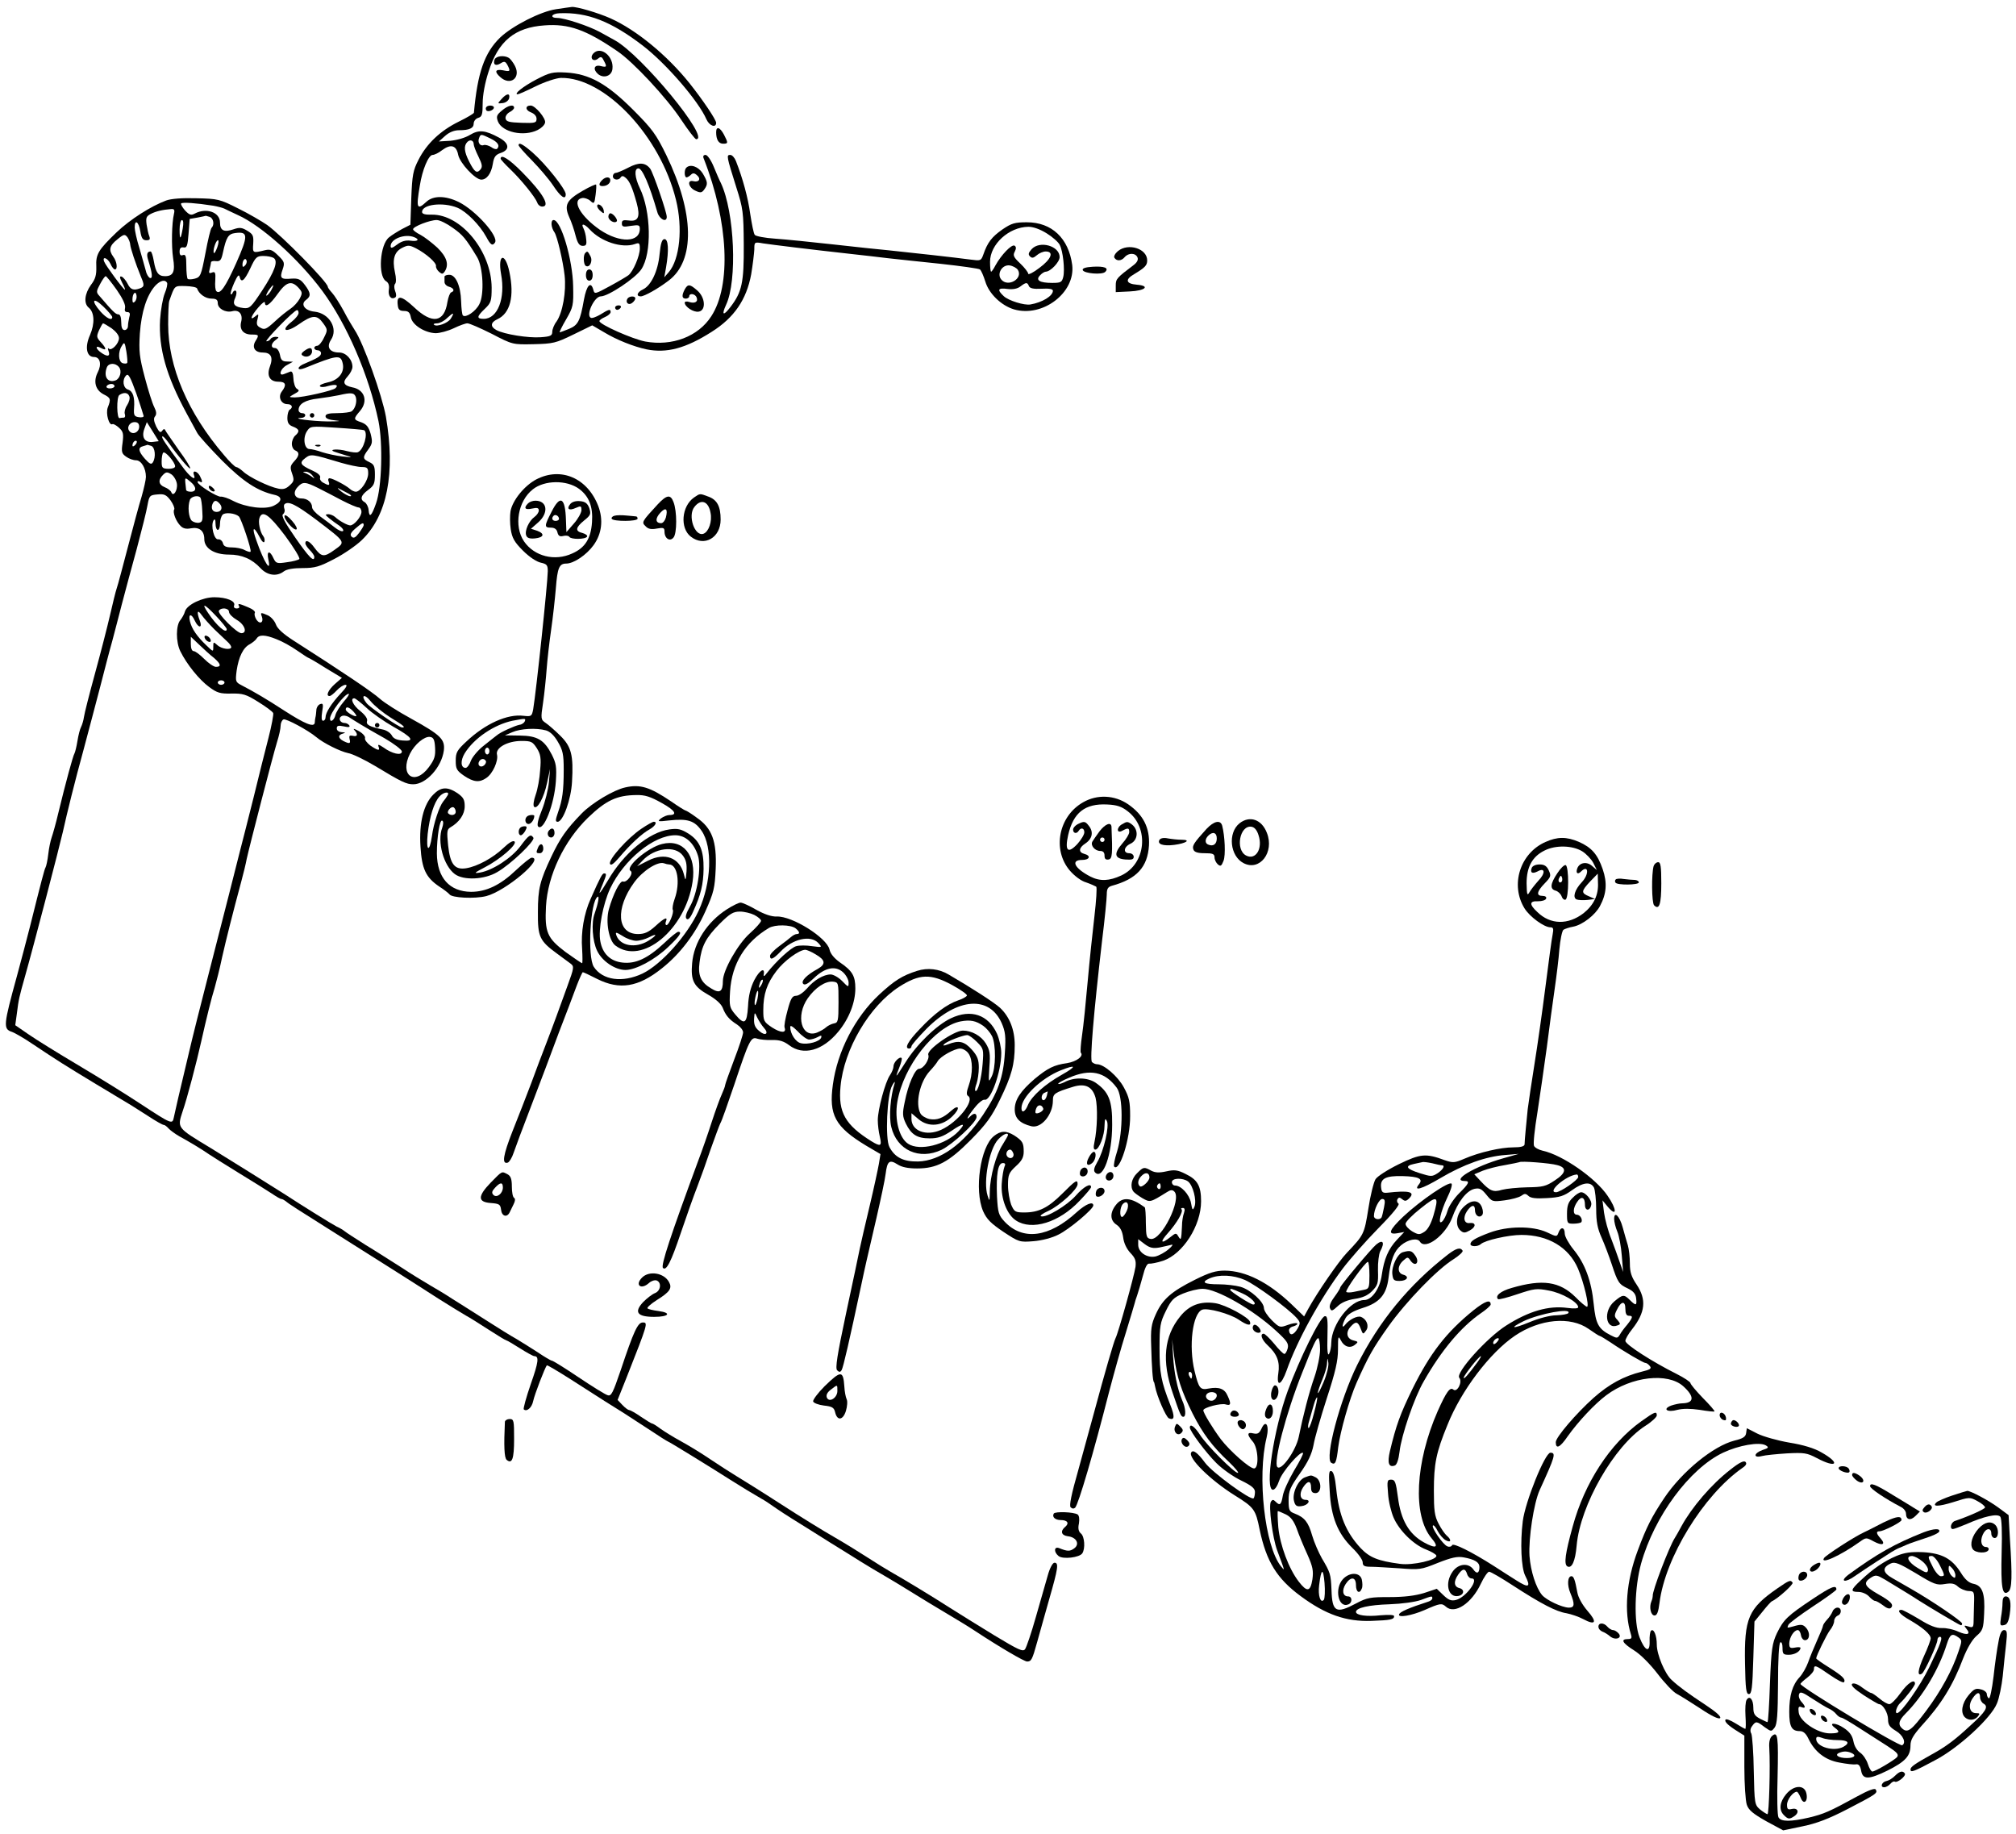 <?xml version="1.0" standalone="no"?>
<!DOCTYPE svg PUBLIC "-//W3C//DTD SVG 20010904//EN"
 "http://www.w3.org/TR/2001/REC-SVG-20010904/DTD/svg10.dtd">
<svg version="1.0" xmlns="http://www.w3.org/2000/svg"
 width="898pt" height="817pt" viewBox="0 0 898 817"
 preserveAspectRatio="xMidYMid meet">
<g transform="translate(0,817) scale(0.1,-0.1)"
fill="#000000" stroke="none">
<path d="M2477 8129 c-69 -10 -194 -74 -249 -126 -70 -68 -101 -157 -117 -335
-1 -4 -31 -22 -68 -40 -81 -40 -142 -97 -179 -170 -24 -47 -28 -67 -32 -171
l-4 -118 -37 -19 c-20 -11 -46 -27 -58 -37 -41 -32 -50 -172 -14 -195 12 -7
16 -20 13 -38 -4 -28 10 -46 28 -35 6 3 6 15 0 29 -5 13 -5 27 0 32 5 5 5 27
-1 52 -12 57 -3 90 32 108 26 13 32 13 62 -2 46 -24 92 -65 89 -79 -1 -7 5
-18 14 -26 13 -11 17 -10 25 2 20 31 9 65 -33 106 -24 22 -58 48 -75 57 -18 9
-33 20 -33 25 0 12 75 41 105 41 14 0 46 -16 72 -35 44 -31 57 -46 108 -130
27 -44 33 -168 10 -210 -16 -32 -61 -62 -73 -50 -4 3 -7 32 -8 63 -2 70 -25
120 -54 118 -11 0 -20 -4 -20 -8 0 -5 0 -15 0 -24 0 -9 9 -18 20 -21 21 -6 27
-19 10 -25 -6 -2 -13 -21 -17 -43 -14 -92 -68 -100 -149 -23 -57 53 -79 56
-72 7 2 -18 9 -24 28 -24 19 0 26 -7 30 -28 6 -34 61 -69 110 -71 19 0 56 10
81 22 25 12 52 22 61 22 9 0 57 -21 109 -47 92 -48 93 -48 186 -46 87 2 99 5
177 43 l84 41 53 -31 c56 -34 132 -64 189 -76 89 -18 174 4 290 78 100 63 155
143 176 256 7 42 13 92 14 111 0 33 0 34 39 27 40 -6 210 -27 391 -47 52 -6
127 -14 165 -19 39 -4 144 -16 235 -25 91 -10 170 -21 175 -25 6 -5 16 -29 24
-54 16 -54 71 -107 128 -124 128 -37 274 75 259 198 -16 119 -91 190 -202 190
-53 0 -68 -4 -109 -32 -47 -33 -66 -57 -85 -112 -10 -28 -12 -28 -58 -22 -58
8 -274 32 -362 41 -36 3 -146 15 -245 26 -99 11 -217 23 -262 26 -46 3 -87 11
-91 17 -5 6 -13 47 -20 92 -10 73 -33 158 -64 237 -6 15 -17 27 -25 27 -18 0
-17 -5 27 -145 30 -94 32 -110 33 -255 1 -169 -8 -210 -59 -277 -32 -42 -41
-37 -20 9 51 107 38 414 -23 543 -6 11 -20 44 -32 73 -12 29 -28 52 -36 52
-10 0 -13 -6 -8 -17 110 -281 123 -565 33 -702 -58 -90 -174 -134 -294 -112
-57 11 -204 76 -204 91 0 4 11 12 25 18 14 6 25 16 25 22 0 15 -8 13 -46 -11
-19 -11 -38 -18 -43 -14 -22 13 17 95 45 95 33 0 155 81 181 121 47 71 43 258
-7 361 -23 48 -26 88 -6 88 17 0 49 -73 84 -195 9 -32 42 -48 42 -21 0 22 -61
198 -74 215 -22 28 -50 29 -96 5 -25 -13 -51 -24 -57 -24 -7 0 -13 -7 -13 -15
0 -17 26 -20 35 -5 5 8 12 7 22 -2 17 -14 30 -43 49 -112 17 -62 7 -84 -35
-78 -25 3 -31 1 -31 -13 0 -15 6 -17 40 -11 35 5 40 4 40 -13 0 -62 -89 -64
-177 -5 -87 60 -129 133 -80 142 10 2 27 -4 36 -12 17 -16 19 -14 24 26 3 23
4 44 2 46 -2 2 -29 -10 -60 -28 -71 -41 -83 -63 -60 -116 10 -21 23 -59 29
-84 9 -34 17 -45 32 -45 15 0 18 6 15 30 -1 17 -7 38 -12 48 -13 24 4 21 27
-4 50 -55 144 -86 202 -66 19 7 22 5 22 -20 0 -33 -30 -103 -51 -119 -8 -6
-45 -28 -82 -48 -66 -36 -69 -37 -74 -17 -11 41 -30 21 -42 -44 -17 -96 -26
-113 -67 -130 -20 -8 -38 -15 -41 -15 -2 0 10 26 29 58 31 54 33 62 31 147 -2
118 -54 295 -87 295 -14 0 -12 -33 4 -55 12 -18 38 -128 45 -192 8 -72 -9
-166 -36 -205 -11 -14 -19 -35 -19 -46 0 -17 -8 -21 -52 -24 -55 -4 -162 13
-197 32 -28 15 -26 34 4 48 58 26 77 103 54 211 -19 90 -53 80 -37 -10 20
-107 -15 -199 -77 -199 -33 0 -32 10 5 45 27 26 30 34 30 94 -1 162 -137 327
-267 325 -29 -1 -43 3 -43 12 0 34 93 45 157 19 41 -17 100 -77 129 -130 19
-36 28 -42 39 -25 17 27 -85 142 -161 180 -59 29 -114 30 -145 1 -42 -39 -46
-28 -29 72 11 71 39 137 57 137 8 0 27 9 42 21 39 29 64 22 72 -21 8 -37 76
-110 103 -110 24 0 44 27 51 69 5 32 12 42 36 50 41 14 38 43 -8 68 -63 34
-90 36 -130 12 -21 -13 -57 -23 -87 -26 l-51 -3 28 25 c18 16 40 25 62 25 46
0 65 9 65 30 0 10 9 22 20 25 17 5 20 15 20 65 0 36 10 91 26 140 43 137 117
198 250 207 107 8 184 -19 324 -115 70 -47 220 -208 284 -305 32 -48 62 -87
67 -87 66 0 -244 376 -363 441 -14 8 -44 24 -67 37 -48 26 -156 62 -188 62
-36 0 -27 20 10 21 124 5 229 -36 370 -144 103 -79 248 -246 284 -329 13 -29
43 -39 43 -15 0 14 -61 104 -120 178 -100 124 -235 235 -350 287 -56 25 -152
53 -173 51 -7 -1 -38 -5 -70 -10z m-292 -576 c33 -16 43 -32 29 -46 -4 -3 -16
0 -26 8 -11 7 -26 11 -33 9 -16 -7 -29 12 -21 31 7 19 8 19 51 -2z m-75 -25
c0 -7 9 -31 21 -55 17 -35 19 -46 9 -58 -16 -19 -26 -12 -50 35 -23 45 -25 71
-8 88 12 12 28 7 28 -10z m2552 -397 c26 -16 52 -39 58 -51 15 -27 24 -112 16
-144 -6 -23 -11 -26 -49 -26 -56 0 -76 12 -54 34 8 9 20 16 25 16 21 0 62 43
62 65 0 50 -89 75 -125 35 -14 -16 -16 -23 -7 -32 9 -9 16 -7 30 5 10 9 28 17
40 17 38 0 25 -34 -28 -73 -27 -21 -50 -32 -50 -26 0 6 -16 27 -35 45 -30 28
-34 37 -25 53 7 14 7 22 -1 27 -13 7 -59 -41 -85 -88 -8 -16 -17 -28 -19 -28
-3 0 -5 20 -5 44 0 78 84 155 171 156 22 0 52 -11 81 -29z m-2818 -17 c27 -10
18 -21 -15 -16 -21 3 -40 -2 -60 -17 -22 -17 -29 -18 -29 -7 0 32 63 56 104
40z m2690 -146 c24 -39 -44 -79 -74 -43 -21 25 3 67 37 63 14 -2 31 -11 37
-20z m49 -72 c4 -10 20 -14 56 -12 34 2 51 -1 51 -9 0 -23 -47 -52 -100 -61
-27 -5 -98 17 -119 37 -31 29 -26 38 17 32 24 -3 44 1 57 11 25 19 31 20 38 2z
m-2575 -145 c-12 -20 -64 -39 -75 -27 -4 3 3 6 14 6 11 0 31 10 44 23 29 27
35 27 17 -2z"/>
<path d="M2644 7933 c-20 -20 -2 -42 20 -24 12 10 17 9 25 -8 16 -29 14 -32
-14 -25 -29 7 -35 -15 -11 -36 26 -21 61 -8 64 23 7 55 -51 103 -84 70z"/>
<path d="M2203 7905 c-8 -23 5 -31 27 -17 16 10 21 9 30 -7 15 -29 13 -31 -20
-24 -34 6 -39 -6 -12 -30 45 -41 93 -4 66 49 -8 16 -21 32 -27 36 -21 13 -57
9 -64 -7z"/>
<path d="M2389 7816 c-59 -31 -103 -66 -83 -66 4 0 41 16 81 36 41 20 90 36
111 37 195 4 443 -258 513 -543 31 -125 17 -265 -32 -322 l-20 -23 8 45 c13
76 10 125 -7 125 -11 0 -17 -17 -22 -67 -7 -76 -38 -140 -74 -157 -26 -12 -32
-31 -10 -31 16 0 77 34 124 70 119 89 115 301 -10 559 -45 92 -62 116 -147
201 -117 117 -195 161 -300 167 -60 3 -72 0 -132 -31z"/>
<path d="M2234 7729 c-19 -21 -19 -21 6 -18 14 2 26 12 28 22 5 23 -11 22 -34
-4z"/>
<path d="M2167 7694 c-4 -4 -4 -10 -1 -15 6 -10 34 0 34 12 0 10 -24 12 -33 3z"/>
<path d="M2235 7677 c-23 -19 -25 -26 -17 -48 19 -48 115 -69 177 -38 16 8 31
22 33 33 4 19 -44 76 -64 76 -25 0 -25 -20 0 -30 16 -6 26 -17 26 -29 0 -18
-6 -20 -67 -18 -55 2 -68 5 -71 19 -2 9 6 22 17 28 12 6 21 15 21 20 0 17 -28
11 -55 -13z"/>
<path d="M3190 7581 c0 -33 11 -51 31 -51 23 0 23 3 4 40 -18 34 -35 39 -35
11z"/>
<path d="M2310 7523 c0 -4 27 -35 60 -68 33 -34 75 -83 93 -110 34 -52 57 -68
57 -40 0 22 -88 133 -147 185 -44 38 -63 48 -63 33z"/>
<path d="M2230 7463 c0 -3 19 -24 43 -47 50 -48 111 -124 120 -148 3 -10 13
-18 22 -18 38 0 4 59 -89 153 -57 58 -96 83 -96 60z"/>
<path d="M3057 7423 c-10 -9 -9 -43 1 -43 4 0 13 5 20 12 8 8 15 8 26 -2 20
-16 10 -33 -15 -27 -30 8 -23 -28 8 -42 23 -11 29 -10 40 5 17 24 16 33 -7 72
-19 30 -55 43 -73 25z"/>
<path d="M2682 7368 c-19 -19 -14 -30 10 -26 13 2 24 11 26 21 4 20 -18 23
-36 5z"/>
<path d="M740 7277 c-69 -26 -160 -84 -220 -141 -82 -79 -94 -98 -91 -154 1
-37 -4 -55 -24 -81 -28 -39 -33 -82 -10 -101 26 -21 28 -71 6 -122 -24 -53
-16 -98 18 -98 27 0 35 -33 16 -69 -20 -40 -10 -78 26 -97 32 -16 34 -21 19
-59 -10 -27 6 -83 21 -74 4 2 17 -5 29 -16 19 -17 21 -27 16 -67 -6 -41 -4
-48 16 -62 12 -9 32 -16 44 -16 23 0 44 -35 44 -74 0 -12 -9 -52 -19 -87 -11
-35 -38 -136 -61 -224 -23 -88 -45 -171 -50 -185 -5 -14 -18 -68 -30 -120 -12
-52 -42 -169 -67 -260 -25 -91 -47 -178 -49 -193 -2 -15 -8 -35 -13 -45 -5 -9
-12 -37 -16 -62 -4 -25 -10 -49 -13 -55 -7 -11 -40 -133 -72 -265 -11 -47 -25
-96 -30 -110 -5 -14 -12 -47 -15 -74 -3 -27 -9 -54 -12 -59 -5 -8 -18 -58 -69
-262 -14 -55 -40 -154 -58 -220 -61 -222 -63 -238 -22 -251 11 -4 52 -27 90
-53 117 -78 141 -93 283 -179 76 -46 147 -88 158 -95 11 -7 46 -29 77 -49 32
-21 62 -38 67 -38 5 0 14 -7 22 -16 7 -8 29 -24 48 -35 46 -25 102 -59 132
-80 13 -9 74 -47 134 -84 61 -37 126 -78 146 -91 19 -13 38 -24 42 -24 5 0 13
-5 20 -10 15 -13 39 -28 242 -156 201 -127 322 -203 438 -278 51 -32 106 -66
122 -75 17 -9 63 -38 103 -64 40 -26 75 -47 78 -47 3 0 30 -16 60 -35 30 -19
59 -35 64 -35 22 0 19 -26 -16 -125 -20 -58 -34 -109 -31 -112 13 -12 36 7 42
37 6 29 53 151 61 159 2 2 47 -25 101 -59 118 -76 222 -142 244 -155 9 -6 56
-36 103 -67 48 -32 89 -58 91 -58 4 0 186 -112 285 -175 36 -23 102 -63 132
-80 10 -5 42 -26 70 -46 29 -20 96 -62 148 -94 52 -33 124 -78 160 -100 36
-23 90 -56 120 -74 89 -52 122 -72 245 -148 11 -7 52 -31 90 -54 39 -23 93
-56 120 -74 108 -71 217 -135 230 -135 19 0 23 8 45 87 10 37 35 124 54 192
39 136 43 161 23 161 -8 0 -21 -24 -30 -57 -9 -32 -33 -115 -53 -185 -20 -71
-42 -135 -48 -143 -9 -13 -30 -3 -136 61 -69 42 -159 98 -200 124 -76 49 -210
130 -265 161 -16 9 -60 36 -97 60 -37 24 -105 66 -150 92 -46 26 -153 92 -238
147 -85 55 -175 111 -200 126 -25 15 -76 48 -115 74 -38 26 -97 62 -130 80
-33 18 -74 43 -92 56 -17 13 -35 24 -38 24 -4 0 -26 14 -50 30 -24 17 -48 30
-53 30 -4 0 -18 10 -30 23 l-21 22 40 100 c96 243 96 245 72 245 -22 0 -40
-38 -98 -212 -35 -102 -42 -117 -58 -112 -11 3 -69 39 -130 80 -61 41 -114 74
-119 74 -4 0 -33 17 -64 38 -31 20 -74 47 -96 60 -22 12 -83 50 -136 84 -54
34 -119 76 -147 93 -27 18 -72 45 -100 61 -27 16 -85 51 -127 79 -43 27 -114
73 -159 100 -44 28 -86 55 -92 60 -7 6 -23 16 -37 22 -20 10 -152 92 -230 143
-39 25 -271 170 -330 206 -154 93 -151 89 -126 166 19 54 63 222 82 308 24
107 45 192 60 240 7 25 23 86 33 135 19 84 48 199 86 340 9 33 20 78 24 100
12 55 116 458 135 520 9 28 16 60 16 73 0 12 6 25 13 28 12 4 109 -48 146 -79
32 -27 107 -64 141 -71 19 -3 73 -29 120 -57 119 -72 140 -82 171 -82 57 0
126 76 136 150 6 50 -13 69 -145 142 -57 31 -120 71 -140 89 -33 30 -170 122
-386 260 -45 29 -71 53 -77 71 -6 16 -21 33 -35 40 -32 14 -35 14 -28 -4 10
-26 -7 -38 -23 -16 -8 12 -11 26 -8 31 4 6 -9 17 -29 25 -42 18 -49 19 -41 5
3 -5 -1 -10 -10 -10 -11 0 -15 5 -12 14 7 19 -34 36 -88 36 -53 0 -122 -33
-131 -63 -3 -12 -13 -29 -20 -38 -21 -23 -21 -98 -1 -139 29 -59 85 -128 129
-160 35 -26 49 -30 98 -29 51 1 66 -3 120 -37 34 -21 64 -43 67 -50 2 -6 -7
-56 -21 -110 -14 -54 -44 -173 -66 -264 -23 -91 -50 -199 -61 -240 -24 -97
-63 -248 -139 -545 -34 -132 -75 -294 -90 -360 -16 -66 -36 -151 -45 -190 -9
-38 -18 -81 -21 -93 -6 -30 -10 -29 -147 61 -62 41 -186 118 -277 172 -91 54
-191 116 -224 139 l-58 40 7 51 c8 65 11 76 36 165 40 141 154 579 169 645 19
86 54 227 92 365 21 80 55 206 74 280 19 74 43 167 54 205 10 39 30 113 43
165 14 52 43 163 66 245 22 83 44 170 48 195 8 43 10 45 45 48 30 3 39 -2 58
-27 12 -17 19 -35 16 -40 -8 -12 8 -54 29 -74 11 -11 25 -14 45 -10 38 7 60
-11 60 -48 0 -41 44 -69 110 -69 57 0 102 -19 141 -61 30 -32 72 -38 103 -14
13 10 43 15 84 15 55 0 75 6 140 40 43 22 98 60 123 84 114 109 151 299 108
550 -17 95 -100 328 -139 386 -9 14 -32 52 -49 85 -18 33 -41 69 -52 81 -10
11 -19 23 -19 27 0 20 -206 229 -270 275 -25 17 -83 51 -130 74 -81 41 -90 43
-185 45 -64 2 -113 -2 -135 -10z m209 -23 c18 -3 41 -9 50 -13 9 -5 36 -17 61
-29 105 -47 270 -195 376 -338 109 -148 207 -374 250 -580 20 -99 15 -294 -11
-366 -20 -57 -30 -66 -33 -30 -1 14 -9 30 -17 35 -23 12 -18 31 15 55 26 19
30 29 30 68 0 38 -4 46 -25 56 -30 14 -31 21 -4 57 18 25 19 33 10 69 -9 31
-18 42 -41 51 -36 12 -37 15 -6 51 37 44 20 95 -35 105 -38 8 -45 22 -21 48
12 13 22 32 22 43 0 33 -29 64 -59 64 -42 0 -58 23 -37 56 34 50 -7 119 -73
126 -43 4 -64 33 -38 52 23 17 22 31 -5 67 -19 25 -28 30 -60 28 -47 -4 -53 2
-39 41 10 29 8 35 -20 62 -24 24 -35 29 -57 24 -57 -14 -57 -14 -54 29 2 35
-1 42 -26 57 -24 15 -35 16 -61 7 -43 -15 -61 -6 -61 30 0 46 -61 67 -112 40
-17 -9 -24 -7 -44 14 -12 14 -20 28 -17 31 6 6 65 2 142 -10z m-174 -36 c-10
-42 -12 -143 -4 -197 10 -61 1 -81 -36 -81 -30 0 -41 16 -50 68 -4 23 -10 42
-14 42 -16 0 -19 -13 -11 -38 19 -60 21 -84 8 -80 -7 3 -16 18 -19 34 -4 16
-17 60 -28 99 -12 38 -21 80 -21 92 0 38 18 26 25 -17 5 -31 11 -40 27 -40 15
0 18 4 13 18 -4 9 -9 33 -12 52 -4 30 -1 37 18 47 23 12 53 19 92 22 13 1 16
-4 12 -21z m159 -14 c17 -6 22 -35 9 -48 -5 -4 -17 -55 -28 -114 -19 -99 -22
-106 -47 -113 -15 -4 -29 -4 -32 -1 -3 3 -6 29 -6 58 0 43 -3 52 -15 48 -10
-4 -15 0 -15 15 0 15 5 21 18 19 14 -3 18 7 22 62 l5 65 35 6 c19 4 36 7 37 8
1 0 8 -2 17 -5z m-120 -51 c-9 -52 -14 -54 -14 -5 0 23 5 42 10 42 7 0 8 -14
4 -37z m238 -155 c-48 -107 -72 -141 -88 -125 -5 4 -7 26 -5 49 2 34 -1 40
-15 34 -13 -5 -15 -2 -10 16 3 13 6 26 6 30 0 4 10 7 22 5 19 -2 24 5 31 38
15 69 24 83 54 87 59 8 60 -10 5 -134z m-472 83 c1 -15 23 -83 48 -144 16 -37
15 -44 -4 -51 -29 -11 -43 -6 -56 21 -7 14 -19 28 -26 31 -10 3 -10 -3 2 -27
9 -17 15 -31 12 -31 -6 0 -86 108 -92 125 -10 26 16 16 28 -10 6 -14 15 -25
20 -25 13 0 9 35 -7 56 -22 30 -18 50 18 78 29 24 33 24 45 9 6 -9 12 -24 12
-32z m388 -12 c-6 -16 -12 -28 -15 -26 -7 7 8 57 18 57 4 0 3 -14 -3 -31z
m251 -48 c21 -14 5 -59 -52 -146 -48 -73 -55 -80 -82 -77 -41 5 -51 17 -37 46
6 14 7 28 2 31 -4 3 -10 -1 -13 -7 -2 -7 -7 -11 -9 -8 -3 3 4 25 15 50 14 31
21 40 24 28 7 -30 21 -20 48 37 23 50 29 55 58 55 18 0 38 -4 46 -9z m-128
-34 c-8 -8 -11 -7 -11 4 0 20 13 34 18 19 3 -7 -1 -17 -7 -23z m-571 -108 c27
-39 40 -67 37 -80 -3 -13 0 -19 10 -19 11 0 14 -6 9 -22 -3 -13 -6 -31 -6 -40
0 -10 -7 -18 -15 -18 -10 0 -15 11 -15 35 0 23 -5 35 -13 35 -12 0 -24 12 -85
83 -14 15 -13 21 4 52 10 19 21 35 25 35 3 0 25 -27 49 -61z m224 32 c3 -5 -1
-26 -10 -47 -9 -22 -18 -74 -21 -118 -7 -128 28 -250 117 -415 19 -35 41 -75
49 -90 8 -14 58 -69 110 -122 94 -94 158 -136 234 -153 36 -8 34 -30 -3 -48
-38 -19 -124 -8 -181 21 -22 12 -47 20 -55 19 -15 -3 -103 52 -104 65 0 5 5 5
10 2 13 -8 13 1 0 26 -13 23 -35 26 -26 3 11 -29 -18 -9 -51 37 -78 105 -95
131 -90 135 3 3 15 -10 28 -28 41 -58 92 -119 96 -114 3 3 -20 40 -51 82 -30
43 -58 83 -60 88 -3 7 -8 6 -14 -3 -7 -10 -13 -6 -26 19 -11 24 -13 37 -5 46
7 9 6 21 -4 41 -8 15 -27 75 -42 132 -24 91 -27 116 -22 196 7 97 31 171 69
213 22 23 43 28 52 13z m585 -22 c18 -20 19 -24 6 -49 -8 -15 -26 -35 -41 -45
-15 -10 -47 -35 -70 -57 -37 -34 -46 -38 -63 -28 -17 8 -20 17 -14 38 6 24 5
26 -10 13 -27 -22 -19 2 13 39 16 19 29 29 30 23 0 -25 21 -12 56 37 39 55 62
62 93 29z m-451 -4 c8 -24 37 -45 64 -45 21 0 28 -5 28 -20 0 -24 34 -44 65
-36 30 8 48 -14 39 -48 -8 -34 10 -56 47 -56 32 0 34 -2 17 -29 -17 -28 -3
-51 32 -51 37 0 48 -21 32 -63 -15 -41 0 -67 38 -67 33 0 38 -14 15 -44 -18
-24 -3 -56 25 -56 21 0 27 -15 10 -25 -5 -3 -10 -20 -10 -36 0 -22 6 -32 25
-39 29 -11 31 -22 10 -40 -8 -7 -15 -23 -15 -37 0 -13 7 -26 15 -29 20 -8 19
-24 -5 -49 -17 -19 -19 -26 -9 -54 10 -29 9 -35 -11 -53 -16 -15 -29 -19 -51
-14 -41 8 -130 51 -156 76 -12 11 -26 20 -31 20 -5 0 -30 24 -54 53 -162 189
-249 394 -249 582 0 50 2 98 5 105 25 70 21 67 73 66 26 -1 49 -5 51 -11z
m332 -4 c-5 -11 -15 -23 -21 -27 -6 -3 -3 5 6 20 20 30 30 35 15 7z m-609 -54
c-8 -8 -11 -5 -11 9 0 27 14 41 18 19 2 -9 -1 -22 -7 -28z m-101 -69 c0 -18
-25 -6 -52 24 -44 50 -35 68 12 23 22 -21 40 -43 40 -47z m830 18 c0 -8 -14
-26 -31 -39 -52 -41 -25 -51 31 -12 61 43 82 44 109 6 21 -29 21 -31 4 -65 -9
-20 -23 -36 -30 -36 -7 0 -13 -4 -13 -10 0 -5 7 -10 15 -10 8 0 15 -6 15 -13
0 -13 -15 -22 -72 -46 -16 -6 -28 -15 -28 -21 0 -6 10 -6 28 1 143 58 159 60
168 23 11 -41 -17 -77 -66 -87 -22 -5 -38 -12 -35 -17 3 -5 19 -5 37 1 33 9
48 5 32 -10 -12 -11 -144 -41 -181 -41 -26 1 -27 1 -8 12 29 16 31 18 17 27
-7 4 -14 24 -15 45 -1 24 -6 34 -14 31 -7 -3 -20 -8 -28 -11 -27 -11 -16 25
13 40 l27 15 -26 1 c-21 0 -28 6 -32 30 -4 18 -13 30 -22 30 -20 0 -19 20 3
36 16 12 16 13 0 14 -9 0 -20 -4 -23 -10 -3 -5 -11 -10 -18 -10 -12 0 121 137
136 139 4 0 7 -5 7 -13z m-833 -68 c19 -14 33 -31 33 -44 0 -24 -33 -58 -45
-47 -4 5 -6 1 -2 -9 9 -24 -2 -29 -29 -11 -29 19 -32 38 -4 23 26 -14 25 -2
-1 26 -19 21 -20 25 -8 53 8 17 16 31 18 31 3 0 20 -10 38 -22z m69 -155 c-3
-3 -12 -3 -21 0 -18 8 -20 50 -2 77 11 19 13 16 20 -26 4 -26 6 -49 3 -51z
m-36 -18 c14 -17 5 -51 -15 -59 -35 -13 -55 16 -39 58 8 20 38 21 54 1z m110
-218 c0 -5 -10 -7 -22 -5 -19 3 -23 8 -21 38 4 52 -5 78 -27 85 -22 7 -27 44
-8 63 10 10 19 -8 45 -80 18 -51 32 -97 33 -101z m-130 133 c0 -5 -9 -10 -21
-10 -11 0 -17 5 -14 10 3 6 13 10 21 10 8 0 14 -4 14 -10z m66 -45 c4 -8 -1
-26 -10 -40 -9 -13 -13 -31 -10 -39 3 -9 1 -16 -5 -16 -6 0 -14 -1 -18 -2 -13
-6 -15 95 -1 103 20 13 38 11 44 -6z m1009 -4 c6 -21 -3 -52 -19 -63 -6 -4
-35 -8 -63 -8 -40 0 -53 -4 -53 -14 0 -10 15 -16 48 -19 26 -2 9 -4 -38 -4
-73 1 -169 14 -117 16 21 1 23 21 2 21 -8 0 -15 6 -15 14 0 27 30 45 87 51 32
4 74 11 93 15 56 13 68 11 75 -9z m-965 -131 c0 -24 -26 -38 -42 -22 -16 16
-2 42 22 42 13 0 20 -7 20 -20z m62 -68 c-37 -5 -53 20 -39 58 l11 30 27 -43
26 -42 -25 -3z m940 52 c19 -12 -2 -88 -28 -98 -7 -3 -29 0 -49 5 -38 11 -85
8 -55 -3 8 -3 31 -10 50 -16 32 -9 31 -10 -15 -5 -27 3 -68 12 -90 19 -22 8
-47 14 -56 14 -24 0 -31 50 -12 79 15 23 16 24 131 16 64 -4 120 -9 124 -11z
m-1020 -66 c-7 -7 -12 -8 -12 -2 0 14 12 26 19 19 2 -3 -1 -11 -7 -17z m72 -4
c17 -7 21 -50 7 -73 -7 -11 -14 -8 -35 15 -30 34 -33 51 -8 57 9 3 18 5 19 6
1 0 8 -2 17 -5z m106 -91 c0 -7 -13 -11 -30 -11 -27 1 -30 4 -30 33 0 17 3 35
7 39 9 8 53 -43 53 -61z m739 16 c35 -10 76 -19 92 -19 25 0 29 -4 29 -29 0
-31 -34 -81 -55 -81 -7 0 -20 6 -27 13 -18 16 -77 47 -90 47 -6 0 -8 -7 -4
-15 6 -18 1 -19 -24 -5 -11 6 -17 16 -14 23 3 9 -11 21 -36 32 -53 24 -58 34
-30 55 25 19 29 18 159 -21z m-731 -94 c4 -30 -17 -60 -25 -37 -3 7 -16 17
-29 22 -28 11 -31 32 -8 55 14 14 19 14 38 2 11 -8 22 -27 24 -42z m603 38
c12 -16 12 -17 -1 -7 -8 6 -22 14 -30 17 -13 5 -12 6 1 6 9 1 23 -7 30 -16z
m-541 -30 c26 -22 26 -43 0 -43 -11 0 -20 3 -21 8 -7 62 -8 59 21 35z m568
-27 c26 -13 74 -38 106 -55 33 -17 66 -31 73 -31 7 0 13 -9 13 -20 0 -21 -33
-60 -50 -60 -12 0 -49 20 -68 38 -7 6 -21 12 -30 12 -15 -1 -14 -3 4 -18 11
-9 31 -24 45 -33 13 -9 21 -20 17 -24 -4 -4 -21 3 -37 16 -16 13 -46 35 -65
49 -20 14 -36 32 -36 41 0 22 -21 39 -47 39 -31 0 -40 26 -18 50 23 26 35 25
93 -4z m130 -22 c15 -7 20 -14 12 -14 -8 0 -26 10 -40 21 -14 11 -19 18 -12
14 6 -3 24 -13 40 -21z m-655 -21 c3 -5 7 -30 8 -58 3 -41 1 -50 -14 -53 -10
-2 -24 2 -32 8 -15 13 -20 65 -9 94 6 16 39 22 47 9z m87 -28 c13 -16 6 -35
-15 -35 -18 0 -26 15 -19 34 8 20 18 20 34 1z m429 -70 c134 -102 131 -98 81
-134 -47 -34 -58 -32 -89 9 -21 30 -41 39 -41 20 0 -5 9 -19 20 -30 11 -11 20
-24 20 -30 0 -26 -24 -2 -85 86 -48 69 -63 99 -54 104 6 5 9 15 6 23 -3 8 -3
18 0 21 17 16 50 0 142 -69z m-345 15 c11 -11 58 -151 52 -157 -2 -3 -14 1
-26 7 -12 7 -38 12 -57 12 -26 0 -37 5 -40 19 -3 11 -13 18 -21 17 -19 -3 -34
62 -21 84 6 9 9 4 9 -14 0 -16 5 -28 10 -28 6 0 10 13 10 28 0 15 5 33 12 40
11 11 55 7 72 -8z m206 -86 c39 -53 68 -100 63 -104 -4 -4 -29 -11 -55 -14
-45 -7 -49 -5 -60 18 -16 36 -31 33 -23 -4 15 -67 -19 -15 -53 83 -22 60 -13
68 15 14 9 -18 18 -27 21 -19 2 7 0 18 -6 25 -14 18 -23 63 -16 81 13 35 43
14 114 -80z m350 47 c0 -4 -10 -20 -21 -35 -16 -21 -24 -25 -33 -16 -8 8 -4
18 17 36 30 26 37 29 37 15z m-610 -463 c0 -24 -46 16 -83 72 -32 47 -17 42
33 -11 28 -29 50 -57 50 -61z m10 77 c0 -9 16 -25 35 -36 36 -21 48 -59 20
-59 -20 0 -108 88 -100 100 10 16 45 12 45 -5z m-65 -78 c22 -21 48 -46 58
-55 9 -8 17 -19 17 -24 0 -14 -43 -9 -62 9 -17 15 -18 15 -18 -7 0 -24 0 -24
-31 6 -41 39 -65 73 -73 107 -8 34 7 36 22 2 16 -34 35 -33 22 1 -15 39 -11
52 8 25 9 -13 35 -42 57 -64z m277 -44 c24 -9 64 -31 91 -50 26 -18 49 -33 51
-33 2 0 37 -20 76 -45 l73 -44 -32 -28 c-29 -26 -41 -53 -23 -53 5 0 19 11 32
25 13 14 30 25 39 25 10 0 3 -13 -20 -37 -43 -46 -69 -87 -69 -108 0 -8 -5
-15 -11 -15 -7 0 -8 14 -4 40 6 34 4 39 -9 34 -9 -3 -17 -16 -17 -28 -1 -11
-2 -25 -4 -31 -1 -5 -3 -16 -3 -24 -3 -22 -44 -5 -134 53 -83 54 -138 86 -192
114 -27 14 -28 17 -22 65 9 61 29 103 59 118 12 7 26 18 30 25 11 18 37 18 89
-3z m-279 -83 c31 -27 34 -40 9 -40 -10 0 -33 16 -52 35 -19 19 -40 35 -47 35
-8 0 -13 12 -13 32 l0 32 38 -36 c20 -19 49 -46 65 -58z m47 -110 c0 -5 -7
-10 -15 -10 -8 0 -15 5 -15 10 0 6 7 10 15 10 8 0 15 -4 15 -10z m531 -85
c-17 -20 -34 -47 -37 -60 -6 -24 -24 -35 -24 -15 0 24 65 110 83 110 5 0 -5
-16 -22 -35z m209 -71 c60 -37 68 -44 51 -44 -13 0 -143 89 -158 108 -28 35
-11 45 17 10 17 -21 58 -54 90 -74z m-108 44 c25 -24 79 -61 119 -84 86 -48
99 -67 43 -62 -27 2 -42 9 -49 23 -6 11 -24 23 -40 26 -58 12 -76 21 -70 38 3
10 -8 26 -30 44 -32 25 -47 57 -27 57 5 0 29 -19 54 -42z m-57 -18 c10 -11 15
-20 11 -20 -14 0 -46 21 -46 30 0 16 16 11 35 -10z m29 -55 c18 -11 67 -40
109 -63 43 -25 77 -51 77 -59 0 -20 -44 -10 -82 18 -21 14 -26 15 -22 4 8 -20
-2 -19 -37 5 -15 12 -26 26 -23 33 2 7 -10 21 -28 31 -18 10 -27 13 -20 5 18
-19 15 -32 -7 -26 -14 3 -17 0 -14 -14 6 -22 0 -23 -28 -9 -24 13 -24 27 -1
33 13 4 11 5 -5 6 -14 1 -23 7 -23 17 0 12 7 14 31 9 22 -5 29 -4 25 4 -4 6
-13 11 -21 11 -20 0 -30 21 -14 30 7 5 21 3 32 -3 10 -7 33 -21 51 -32z m334
-105 c2 -37 -2 -52 -28 -87 -63 -85 -132 -36 -84 60 21 42 64 78 89 75 16 -2
21 -12 23 -48z"/>
<path d="M930 6002 c0 -12 19 -26 26 -19 2 2 -2 10 -11 17 -9 8 -15 8 -15 2z"/>
<path d="M1355 6607 c-13 -10 -15 -16 -6 -21 17 -11 41 0 41 19 0 19 -11 19
-35 2z"/>
<path d="M1380 6320 c0 -5 5 -10 10 -10 6 0 10 5 10 10 0 6 -4 10 -10 10 -5 0
-10 -4 -10 -10z"/>
<path d="M1408 6183 c7 -3 16 -2 19 1 4 3 -2 6 -13 5 -11 0 -14 -3 -6 -6z"/>
<path d="M1268 5874 c-8 -12 39 -67 52 -62 6 2 -2 19 -18 37 -16 19 -31 30
-34 25z"/>
<path d="M912 5329 c2 -7 10 -15 17 -17 8 -3 12 1 9 9 -2 7 -10 15 -17 17 -8
3 -12 -1 -9 -9z"/>
<path d="M1670 4940 c0 -5 5 -10 10 -10 6 0 10 5 10 10 0 6 -4 10 -10 10 -5 0
-10 -4 -10 -10z"/>
<path d="M2660 7252 c0 -5 7 -16 16 -23 14 -12 16 -11 13 5 -4 20 -29 35 -29
18z"/>
<path d="M2710 7205 c0 -16 27 -32 37 -21 7 7 -16 36 -28 36 -5 0 -9 -7 -9
-15z"/>
<path d="M4980 7052 c-13 -11 -20 -24 -16 -30 10 -16 31 -15 46 3 17 20 49 19
57 -2 4 -10 -2 -22 -18 -34 -74 -56 -79 -61 -79 -90 l0 -30 62 3 c70 3 93 25
32 30 -49 4 -54 23 -12 47 48 29 58 39 58 61 0 53 -84 79 -130 42z"/>
<path d="M2607 7043 c-10 -9 -8 -51 2 -57 17 -11 33 21 21 43 -12 23 -14 24
-23 14z"/>
<path d="M4867 6982 c-32 -2 -47 -7 -44 -15 5 -15 86 -22 100 -8 18 18 -4 26
-56 23z"/>
<path d="M2610 6945 c0 -16 6 -25 15 -25 9 0 15 9 15 25 0 16 -6 25 -15 25 -9
0 -15 -9 -15 -25z"/>
<path d="M3050 6881 c-14 -27 -13 -41 5 -41 8 0 15 5 15 10 0 16 27 12 33 -5
8 -19 -8 -28 -33 -20 -11 4 -20 2 -20 -3 0 -18 39 -44 62 -40 34 5 30 64 -7
95 -32 28 -41 29 -55 4z"/>
<path d="M2795 6840 c-11 -17 5 -32 21 -19 8 6 14 15 14 20 0 12 -27 11 -35
-1z"/>
<path d="M2740 6800 c0 -5 4 -10 9 -10 6 0 13 5 16 10 3 6 -1 10 -9 10 -9 0
-16 -4 -16 -10z"/>
<path d="M2389 6035 c-53 -28 -106 -93 -115 -142 -3 -18 -3 -54 1 -80 6 -39
16 -57 54 -95 29 -29 61 -50 80 -54 27 -6 31 -11 31 -38 -1 -58 -51 -531 -65
-615 -6 -31 -8 -33 -43 -29 -72 9 -170 -35 -254 -114 -42 -39 -48 -49 -48 -86
0 -36 4 -44 37 -67 43 -29 69 -31 99 -10 29 19 54 76 48 103 -9 31 46 62 109
62 43 0 49 -3 68 -32 17 -27 20 -44 15 -98 -2 -36 -11 -85 -20 -110 -9 -25
-12 -48 -7 -53 14 -14 44 40 58 107 l13 61 -5 -59 c-3 -32 -17 -88 -31 -123
-17 -41 -23 -68 -17 -74 24 -24 72 98 79 201 4 65 1 81 -18 119 -34 66 -64 84
-143 85 l-66 1 33 14 c36 16 107 20 150 8 18 -5 37 -23 53 -51 22 -37 26 -56
26 -123 0 -96 -6 -136 -25 -190 -12 -35 -13 -43 -2 -43 24 0 60 100 64 178 7
118 -3 157 -52 205 -23 23 -53 49 -65 57 -22 15 -23 18 -12 90 6 41 13 109 16
150 3 41 12 120 20 175 8 55 17 138 21 185 7 91 15 110 46 110 34 0 91 39 122
82 37 51 44 113 21 174 -48 125 -166 176 -276 119z m190 -42 c45 -33 63 -80
58 -149 -5 -73 -31 -114 -88 -139 -78 -36 -169 -13 -215 54 -46 68 -27 180 40
232 52 41 150 42 205 2z m-241 -1035 c-3 -7 -13 -15 -24 -16 -23 -5 -85 -33
-101 -47 -7 -5 -33 -26 -57 -45 -25 -19 -51 -50 -58 -67 -6 -18 -17 -33 -24
-33 -22 0 -24 32 -4 65 42 68 132 128 213 145 59 11 59 11 55 -2z m-158 -133
c0 -8 -4 -15 -10 -15 -5 0 -10 7 -10 15 0 8 5 15 10 15 6 0 10 -7 10 -15z
m-16 -44 c3 -5 -1 -14 -8 -20 -16 -13 -32 2 -21 19 8 12 22 13 29 1z"/>
<path d="M2352 5928 c-21 -21 -13 -30 18 -23 23 5 30 3 30 -9 0 -8 -9 -21 -19
-28 -25 -18 -45 -62 -37 -83 4 -11 15 -15 38 -13 41 4 46 21 11 34 l-28 9 33
29 c47 42 40 96 -13 96 -12 0 -26 -5 -33 -12z"/>
<path d="M2456 5889 c-32 -62 -32 -69 -2 -69 16 0 26 -7 29 -21 4 -16 11 -20
26 -16 12 3 24 1 27 -4 7 -12 71 -12 79 1 3 5 -6 12 -20 16 -34 8 -32 24 7 56
29 23 31 29 23 55 -8 21 -18 29 -41 31 -19 2 -36 -3 -44 -13 -18 -22 -5 -31
25 -17 23 10 25 9 25 -11 -1 -12 -16 -39 -34 -59 l-33 -38 -2 53 c-3 103 -26
115 -65 36z m34 -30 c0 -5 -7 -9 -15 -9 -15 0 -20 12 -9 23 8 8 24 -1 24 -14z"/>
<path d="M3091 5954 c-55 -39 -63 -136 -14 -174 60 -47 133 -5 133 76 0 59
-16 88 -54 102 -40 15 -37 15 -65 -4z m74 -68 c8 -38 -8 -84 -31 -93 -39 -15
-72 80 -41 119 29 38 63 26 72 -26z"/>
<path d="M2929 5923 c-71 -77 -72 -79 -53 -97 11 -12 25 -15 50 -10 29 5 34 4
34 -14 0 -30 24 -46 40 -26 16 18 16 118 0 158 -13 35 -30 33 -71 -11z m37
-58 c-4 -14 -13 -25 -21 -25 -26 0 -27 21 -4 46 25 27 35 18 25 -21z"/>
<path d="M2737 5873 c-9 -2 -15 -9 -12 -14 8 -12 115 -12 115 1 0 6 -3 10 -7
10 -5 1 -24 2 -43 4 -19 2 -43 2 -53 -1z"/>
<path d="M2785 4663 c-51 -11 -148 -69 -194 -116 -69 -71 -96 -110 -135 -192
-51 -108 -60 -143 -60 -247 -1 -110 7 -128 85 -185 24 -18 52 -38 61 -45 16
-12 15 -19 -14 -98 -17 -47 -39 -107 -49 -135 -10 -27 -31 -84 -47 -125 -16
-41 -46 -120 -66 -175 -21 -55 -58 -151 -83 -213 -42 -107 -49 -149 -21 -140
7 3 19 22 26 44 8 21 20 55 27 74 32 84 77 203 116 305 41 111 79 211 104 275
7 19 23 61 35 93 12 31 24 57 26 57 3 0 31 -13 64 -30 100 -50 183 -37 288 47
80 63 149 153 194 254 38 85 42 104 46 190 5 122 -16 180 -84 227 -24 18 -47
32 -50 32 -3 0 -32 18 -65 41 -95 64 -137 77 -204 62z m162 -69 c60 -33 73
-54 34 -54 -9 0 -26 -7 -37 -15 -17 -14 -14 -15 37 -9 82 9 113 -1 144 -46 50
-72 44 -233 -13 -356 -51 -111 -167 -240 -250 -280 -89 -42 -178 -30 -217 30
-29 44 -16 292 17 312 9 6 2 -31 -13 -74 -16 -41 -10 -124 11 -167 22 -46 80
-85 126 -85 46 0 130 45 189 101 53 50 65 69 46 69 -5 0 -33 -22 -62 -50 -74
-69 -128 -94 -187 -87 -53 6 -88 39 -98 95 -10 51 12 167 44 235 61 128 194
237 290 237 45 0 83 -34 101 -91 16 -50 -3 -170 -36 -227 -17 -30 -22 -47 -15
-54 7 -7 17 3 30 33 34 74 45 121 46 189 1 83 -17 125 -67 157 -34 21 -48 24
-85 19 -90 -12 -204 -106 -274 -227 -41 -68 -47 -73 -23 -16 17 42 18 47 6 47
-8 0 -16 -14 -60 -113 -30 -66 -44 -150 -38 -224 2 -35 2 -63 0 -63 -3 0 -36
23 -74 50 -82 62 -93 88 -87 204 8 139 81 291 187 394 80 77 128 100 215 101
39 1 63 -7 113 -35z"/>
<path d="M2857 4479 c-60 -40 -147 -137 -140 -156 4 -10 16 -1 42 29 50 59
101 106 134 124 25 14 37 34 19 34 -5 0 -30 -14 -55 -31z"/>
<path d="M2949 4411 c-63 -15 -167 -104 -140 -120 15 -10 -17 -54 -34 -47 -13
5 -44 -56 -63 -124 -15 -56 0 -139 29 -161 118 -90 312 70 344 284 18 118 -42
192 -136 168z m93 -52 c14 -19 18 -37 16 -70 -4 -44 -4 -44 -12 -12 -19 73
-84 98 -159 60 l-49 -25 24 25 c53 57 146 69 180 22z m-62 -39 c38 0 51 -81
25 -154 -8 -22 -11 -44 -8 -48 6 -12 -17 -68 -28 -68 -5 0 -6 7 -3 15 10 24
-6 18 -47 -20 -30 -27 -48 -35 -77 -35 -94 0 -102 114 -17 230 38 52 105 95
133 85 8 -3 17 -5 22 -5z m-146 -340 c15 0 40 7 56 15 40 21 38 10 -2 -15 -57
-35 -125 -23 -142 23 -6 17 -3 17 28 -2 18 -12 45 -21 60 -21z"/>
<path d="M1930 4631 c-43 -43 -64 -126 -57 -232 6 -99 24 -137 83 -177 22 -14
42 -30 46 -35 10 -16 113 -21 164 -8 86 22 263 171 202 171 -6 0 -37 -25 -69
-55 -70 -67 -133 -97 -201 -97 -96 1 -151 63 -152 171 0 74 13 153 24 146 6
-3 5 -16 0 -31 -24 -62 6 -170 56 -207 39 -29 132 -25 189 9 61 35 169 139
161 153 -12 18 -20 13 -58 -38 -40 -53 -123 -107 -179 -117 -30 -5 -28 -2 20
23 68 35 146 102 133 115 -6 6 -24 -4 -50 -29 -45 -43 -115 -82 -166 -90 -51
-8 -71 18 -80 103 -6 60 -5 70 10 79 40 23 64 58 64 94 0 30 -6 40 -33 59 -44
29 -73 28 -107 -7z m64 -3 c-4 -7 -13 -20 -20 -28 -17 -21 -43 -98 -50 -154
-11 -76 -27 -67 -19 10 9 78 28 139 52 166 18 21 48 25 37 6z m36 -74 c0 -14
-21 -19 -33 -7 -9 9 13 34 24 27 5 -3 9 -12 9 -20z"/>
<path d="M4825 4597 c-110 -62 -139 -212 -59 -305 20 -23 50 -46 72 -52 20 -7
40 -16 45 -19 4 -4 0 -63 -8 -132 -8 -68 -22 -199 -30 -290 -8 -91 -19 -199
-25 -239 -6 -40 -8 -75 -6 -78 15 -15 -18 -40 -61 -47 -58 -8 -86 -22 -144
-70 -63 -54 -89 -93 -89 -136 0 -39 22 -62 74 -75 44 -11 96 52 96 114 0 31 7
36 91 62 54 16 85 0 99 -49 10 -40 8 -139 -5 -198 -5 -23 -4 -33 4 -33 17 0
41 63 41 107 1 30 3 34 10 21 13 -21 -13 -134 -42 -183 -15 -26 -18 -39 -10
-47 35 -35 76 79 76 212 1 108 -15 147 -74 188 -36 24 -97 25 -139 2 -13 -6
-25 -10 -27 -7 -3 2 19 15 48 27 94 41 159 27 212 -44 29 -38 29 -193 2 -284
-11 -34 -17 -65 -13 -68 24 -25 72 124 71 226 0 63 -4 83 -28 127 -27 50 -89
103 -119 103 -7 0 -17 4 -23 10 -10 10 7 212 45 540 12 96 21 189 21 207 0 24
5 33 23 38 110 30 159 83 165 180 4 78 -25 136 -93 183 -60 41 -137 45 -200 9z
m198 -40 c97 -74 82 -234 -28 -286 -54 -25 -95 -27 -138 -5 -70 36 -90 74 -37
74 34 0 41 19 10 27 -27 7 -25 27 4 46 32 21 38 52 16 79 -15 20 -21 21 -44
10 -14 -6 -26 -18 -26 -27 0 -17 16 -20 25 -5 10 16 25 12 25 -7 0 -10 -14
-33 -31 -52 -42 -45 -57 -31 -41 40 23 100 75 141 174 136 43 -2 64 -9 91 -30z
m-292 -1173 c-75 -42 -135 -95 -152 -135 -12 -31 -29 -39 -29 -14 0 49 88 133
175 168 70 28 72 18 6 -19z m-68 -94 c-3 -11 -9 -20 -14 -20 -14 0 -11 28 4
33 6 3 13 6 14 6 0 1 -1 -8 -4 -19z m-16 -57 c4 -10 -26 -27 -34 -20 -2 2 -1
12 3 21 7 18 25 17 31 -1z"/>
<path d="M4998 4499 c-26 -15 -24 -43 1 -29 26 14 31 13 31 -6 0 -9 -14 -32
-31 -51 -39 -45 -35 -67 14 -71 28 -2 37 0 37 12 0 9 -9 16 -20 16 -28 0 -25
28 5 42 34 15 38 62 7 86 -19 14 -22 14 -44 1z"/>
<path d="M4898 4468 c-13 -18 -28 -39 -32 -46 -10 -17 11 -42 35 -42 13 0 19
-7 19 -21 0 -14 5 -19 18 -17 17 3 18 25 13 146 -2 23 -28 12 -53 -20z m22
-38 c0 -5 -4 -10 -10 -10 -5 0 -10 5 -10 10 0 6 5 10 10 10 6 0 10 -4 10 -10z"/>
<path d="M2347 4533 c-12 -11 -7 -33 7 -33 12 0 26 20 26 36 0 7 -26 5 -33 -3z"/>
<path d="M5521 4503 c-53 -43 -42 -146 18 -177 72 -38 139 48 104 135 -23 60
-77 78 -122 42z m85 -53 c20 -60 -13 -113 -56 -90 -48 26 -28 135 24 128 14
-2 25 -15 32 -38z"/>
<path d="M5374 4478 c-56 -62 -65 -75 -58 -92 4 -11 19 -16 50 -16 36 0 44 -3
44 -19 0 -10 7 -24 15 -31 12 -10 16 -7 25 16 10 25 6 111 -6 157 -8 27 -37
20 -70 -15z m46 -42 c0 -25 -15 -37 -37 -28 -16 5 -17 24 -1 40 20 20 38 14
38 -12z"/>
<path d="M2317 4483 c-10 -10 -8 -33 3 -33 5 0 14 9 20 20 8 15 8 20 -3 20 -8
0 -17 -3 -20 -7z"/>
<path d="M2447 4473 c-13 -12 -7 -33 8 -33 8 0 15 9 15 20 0 20 -11 26 -23 13z"/>
<path d="M5165 4430 c-12 -20 16 -29 65 -23 54 7 77 23 33 23 -17 0 -44 3 -61
6 -18 4 -32 1 -37 -6z"/>
<path d="M6884 4420 c-113 -50 -158 -191 -93 -296 23 -37 87 -84 115 -84 13 0
15 -6 10 -32 -4 -18 -18 -123 -32 -233 -14 -110 -36 -265 -49 -345 -13 -80
-26 -170 -30 -200 -6 -62 -14 -139 -14 -157 -1 -9 -18 -13 -50 -13 -56 0 -152
-22 -219 -51 -42 -18 -50 -19 -87 -6 -84 31 -107 29 -204 -18 -49 -24 -96 -54
-104 -67 -8 -13 -23 -72 -32 -132 -18 -113 -20 -116 -95 -195 -36 -37 -133
-178 -173 -251 l-18 -33 -57 55 c-102 97 -203 148 -296 149 -40 0 -68 -8 -134
-41 -104 -52 -143 -86 -173 -152 -21 -46 -24 -66 -21 -148 2 -83 7 -155 12
-155 1 0 3 -9 5 -19 8 -44 49 -138 62 -143 25 -10 27 7 6 60 -41 104 -48 142
-48 252 0 100 3 115 28 166 24 49 34 60 77 78 27 11 66 21 87 21 63 0 224 -92
328 -188 48 -44 56 -56 51 -77 -4 -14 -10 -25 -15 -25 -5 0 -25 20 -45 45 -21
25 -42 45 -47 45 -18 0 -9 -27 17 -51 43 -40 56 -74 48 -126 -9 -62 13 -54 37
13 46 132 150 321 250 454 31 41 102 122 158 179 67 68 98 107 90 111 -6 4 -8
13 -4 19 5 9 10 9 21 0 12 -10 18 -9 31 4 29 29 -1 36 -97 25 -20 -2 -26 2
-28 23 -5 40 20 53 96 51 72 -2 92 -12 73 -36 -28 -34 12 -22 95 27 103 61
204 97 289 103 l60 5 -70 -20 c-125 -35 -236 -101 -169 -101 22 0 17 -12 -26
-54 -22 -22 -46 -57 -52 -78 -6 -21 -17 -43 -25 -49 -20 -17 -6 45 24 108 14
28 23 56 19 61 -9 14 -138 -74 -215 -146 -65 -62 -72 -83 -24 -74 l28 5 -32
-34 c-39 -41 -58 -87 -68 -157 -8 -60 -44 -112 -78 -112 -62 0 -146 -109 -147
-190 0 -19 -5 -42 -10 -50 -6 -10 -9 15 -7 78 2 77 0 92 -12 90 -21 -4 -112
-189 -165 -333 -63 -172 -103 -440 -66 -440 9 0 20 17 28 41 12 38 95 134 106
123 3 -3 -15 -38 -40 -79 -24 -41 -47 -92 -50 -112 -7 -41 -13 -45 -32 -26
-10 10 -14 10 -21 0 -11 -18 7 -160 28 -217 36 -97 35 -93 17 -71 -72 89 -107
399 -64 574 13 54 -4 82 -23 39 -10 -21 -17 -25 -36 -21 -28 7 -30 -5 -3 -36
25 -28 29 -120 6 -120 -20 0 -107 77 -148 130 -37 50 -78 117 -78 129 0 12 79
33 100 26 23 -7 25 3 8 39 -13 31 -38 40 -83 32 -39 -8 -45 0 -64 78 -27 111
-9 256 34 273 25 9 123 -18 162 -44 38 -26 57 -30 51 -10 -7 21 -109 76 -155
83 -66 10 -116 -9 -156 -59 -72 -88 -83 -199 -33 -342 33 -97 37 -105 47 -105
13 0 11 38 -5 73 -22 52 -37 127 -41 202 l-4 70 9 -75 c12 -94 32 -154 82
-255 45 -89 88 -147 163 -217 27 -26 45 -48 39 -48 -16 0 -140 124 -169 170
-23 36 -45 52 -45 32 0 -16 71 -111 118 -158 27 -27 77 -62 111 -78 47 -23 61
-35 61 -51 0 -12 -3 -25 -6 -28 -12 -11 -182 113 -216 158 -34 46 -54 60 -62
46 -15 -24 85 -123 194 -191 87 -54 93 -63 111 -153 30 -142 77 -218 183 -296
111 -82 202 -114 315 -110 84 3 101 6 101 21 0 6 -23 7 -60 4 -63 -7 -110 0
-110 15 0 18 56 31 150 34 55 2 113 10 139 19 51 19 51 19 51 7 0 -5 -8 -11
-17 -14 -87 -28 -128 -46 -131 -57 -6 -16 55 -6 113 19 70 31 77 32 96 15 39
-35 114 15 155 102 14 30 31 54 37 54 7 0 55 -28 107 -62 125 -81 192 -116
238 -123 20 -4 54 -15 74 -26 56 -30 64 -14 19 37 -23 27 -41 59 -45 82 -10
55 -16 72 -26 72 -18 0 -20 -40 -5 -75 21 -51 19 -65 -7 -65 -31 1 -99 33
-119 56 -27 32 -51 106 -56 174 -5 78 19 235 45 293 69 151 74 167 48 167 -24
0 -112 -218 -123 -305 -12 -96 -7 -208 11 -243 26 -51 16 -56 -39 -21 -28 18
-73 46 -100 64 -100 64 -183 105 -187 93 -2 -6 -12 -9 -21 -5 -19 7 -73 85
-64 93 3 3 13 -8 21 -25 9 -17 25 -35 36 -41 24 -13 27 2 4 21 -8 7 -25 31
-36 53 -18 34 -21 59 -21 146 0 121 10 171 61 295 61 152 188 320 300 396 111
75 247 88 329 30 24 -17 46 -31 49 -31 3 0 24 -13 47 -28 60 -41 147 -92 156
-92 5 0 14 -6 20 -14 9 -11 2 -16 -36 -25 -80 -20 -145 -55 -215 -117 -77 -69
-168 -175 -168 -197 0 -33 19 -24 53 26 47 66 121 145 172 183 112 84 274 102
343 40 51 -46 49 -75 -5 -76 -12 0 -34 -5 -49 -10 -41 -16 -17 -32 28 -19 25
6 57 6 99 0 35 -6 64 -9 66 -7 2 2 -21 29 -52 60 -30 31 -55 61 -55 66 0 5
-28 24 -62 41 -108 54 -228 131 -228 147 0 8 13 31 30 52 59 75 65 132 20 199
-23 34 -30 55 -30 94 0 28 -4 64 -9 81 -5 17 -16 53 -23 80 -14 51 -38 74 -38
37 0 -12 6 -37 14 -56 8 -19 17 -67 20 -107 l6 -73 -15 43 c-8 24 -25 71 -38
105 -14 34 -28 87 -32 116 l-7 55 24 -29 c41 -48 41 -12 -1 49 -53 79 -201
182 -289 201 -18 4 -36 14 -39 22 -4 9 3 75 15 147 11 72 30 203 42 291 11 88
27 205 35 260 8 55 18 135 21 177 4 43 12 82 18 87 6 4 26 11 44 14 41 8 98
52 119 92 29 54 33 103 12 164 -23 67 -50 97 -107 122 -54 23 -95 23 -148 -1z
m163 -41 c18 -11 41 -35 50 -52 l16 -32 -21 18 c-23 21 -56 16 -66 -10 -8 -21
1 -30 16 -15 34 34 38 -11 4 -47 -32 -34 -42 -69 -23 -77 8 -3 30 -4 49 -2
l33 4 -27 12 c-36 15 -35 23 5 66 l34 35 1 -40 c3 -55 -19 -100 -64 -136 -69
-53 -148 -52 -206 5 -37 34 -36 50 3 48 18 0 34 5 36 12 3 7 -4 12 -16 12 -29
0 -26 19 9 55 28 29 30 34 19 58 -9 20 -20 27 -41 27 -17 0 -31 -6 -35 -15 -8
-22 2 -28 26 -16 34 19 36 -8 3 -42 -16 -18 -34 -41 -40 -52 -9 -16 -11 -9
-12 41 0 72 25 119 80 146 49 25 124 23 167 -3z m-624 -1399 c15 0 6 -18 -19
-35 -25 -16 -29 -16 -80 0 -60 19 -68 32 -26 41 15 3 32 7 37 8 6 2 26 -1 45
-5 19 -5 38 -9 43 -9z m513 1 c44 -11 41 -35 -10 -68 -40 -27 -54 -30 -123
-31 -43 -1 -93 -6 -112 -11 -39 -12 -54 -6 -95 38 l-29 31 38 16 c21 8 66 20
99 25 33 6 62 12 64 13 5 6 137 -4 168 -13z m94 -53 c-1 -14 -80 -68 -99 -68
-42 0 45 75 92 79 4 1 7 -5 7 -11z m70 -47 c5 -11 10 -54 10 -95 0 -58 6 -88
24 -128 13 -29 33 -82 45 -118 27 -82 32 -90 73 -109 24 -12 34 -24 36 -44 4
-32 -1 -34 -28 -7 -26 26 -32 25 -69 -6 -51 -43 -39 -128 14 -107 14 5 14 7 0
24 -15 15 -15 21 -3 45 19 40 38 42 38 5 0 -21 5 -31 15 -31 20 0 19 -7 -7
-40 -13 -15 -28 -35 -33 -45 -10 -16 -13 -16 -40 -2 -55 28 -67 50 -76 139
-10 103 -39 181 -90 243 -21 26 -39 58 -39 71 0 29 -18 32 -28 4 -7 -19 -8
-19 -52 2 -64 29 -175 28 -255 -2 -64 -24 -85 -37 -85 -51 0 -12 33 -12 46 0
18 17 123 41 181 41 119 0 211 -55 252 -150 26 -61 52 -170 40 -170 -4 0 -28
19 -51 43 -71 70 -147 81 -284 41 -50 -14 -76 -36 -61 -50 3 -3 42 7 86 22 75
25 86 27 141 16 57 -10 130 -52 130 -74 0 -6 -19 -7 -49 -3 -83 11 -170 -14
-271 -78 -86 -54 -227 -211 -210 -233 16 -18 -9 -67 -26 -53 -15 13 -31 -9
-70 -96 -100 -228 -112 -464 -28 -565 36 -42 22 -50 -34 -19 -66 37 -102 99
-115 200 -9 68 -13 79 -30 79 -18 0 -19 -5 -14 -62 2 -35 14 -83 25 -108 25
-57 89 -120 144 -141 23 -9 44 -21 46 -27 6 -19 -105 -45 -162 -37 -98 13
-135 28 -175 70 -65 70 -97 146 -109 265 -5 49 -12 75 -21 78 -12 4 -13 -11
-8 -89 6 -116 36 -189 101 -253 25 -24 46 -53 46 -64 0 -16 7 -20 38 -20 20 0
78 -4 128 -7 86 -7 94 -6 168 24 61 24 87 30 115 25 50 -9 71 -22 71 -43 0
-28 -12 -33 -27 -11 -22 31 -67 26 -92 -9 -37 -51 -21 -118 25 -109 26 5 29
29 5 35 -25 6 -27 30 -5 61 19 27 31 28 39 2 3 -11 12 -20 20 -20 37 0 -25
-85 -70 -96 -21 -5 -33 0 -56 22 l-29 28 -57 -19 c-40 -12 -88 -18 -153 -18
-86 0 -100 -2 -149 -28 -90 -48 -107 -39 -110 60 -3 70 -5 77 -43 141 -14 25
-34 70 -43 101 -17 60 -34 81 -78 98 -24 9 -27 15 -27 59 0 42 7 58 50 119 37
52 53 87 61 127 5 31 32 124 59 208 39 119 50 168 50 218 0 59 1 63 13 40 15
-29 42 -37 64 -18 14 11 13 13 -8 18 -30 7 -36 36 -13 61 23 26 33 24 45 -8
10 -27 11 -27 24 -9 15 20 3 51 -23 61 -16 6 -52 -12 -69 -34 -17 -22 -16 -2
1 29 10 17 33 31 77 45 74 23 105 59 114 133 10 82 25 120 56 146 31 26 73 34
84 16 24 -39 114 28 144 108 25 69 63 118 98 127 23 5 32 1 54 -26 25 -31 27
-32 81 -25 31 4 64 13 74 20 15 11 20 11 32 0 10 -10 33 -13 82 -10 58 3 76 9
112 35 48 35 83 40 98 12z m-715 -125 c-11 -37 -25 -62 -40 -72 -22 -14 -27
-14 -55 2 -16 10 -30 25 -29 34 0 8 30 39 67 68 76 61 83 57 57 -32z m-220 37
c-4 -21 -9 -41 -11 -45 -8 -13 -34 -9 -34 6 0 29 23 76 37 76 12 0 14 -8 8
-37z m-619 -324 c49 -22 191 -126 229 -168 18 -20 18 -25 5 -48 -17 -29 -34
-34 -38 -11 -2 9 6 18 20 21 12 4 19 9 16 13 -4 3 -23 0 -42 -7 -35 -13 -37
-12 -71 21 -19 19 -35 43 -35 54 0 28 -61 83 -105 95 -22 6 -65 11 -96 11 -66
0 -80 9 -42 26 43 19 106 16 159 -7z m-13 -59 c39 -17 71 -50 49 -50 -11 0
-102 58 -102 65 0 8 4 7 53 -15z m1453 -88 c-3 -5 -27 -9 -53 -10 -28 0 -78
-13 -121 -31 -75 -31 -92 -28 -25 5 72 34 214 60 199 36z m-1106 -162 c0 -28
-11 -82 -25 -123 -23 -65 -51 -173 -70 -267 -13 -61 -77 -152 -95 -134 -19 20
38 239 110 419 49 124 63 155 72 155 4 0 8 -23 8 -50z m790 35 c-7 -9 -15 -13
-17 -11 -7 7 7 26 19 26 6 0 6 -6 -2 -15z m-89 -92 c-41 -56 -61 -78 -61 -69
0 10 68 96 76 96 3 0 -4 -12 -15 -27z m-685 -88 c-14 -33 -25 -55 -26 -48 0 6
9 32 20 58 11 26 21 59 21 73 2 27 2 27 6 2 2 -14 -7 -52 -21 -85z m-586 30
c0 -8 -2 -15 -4 -15 -2 0 -6 7 -10 15 -3 8 -1 15 4 15 6 0 10 -7 10 -15z m110
-90 c0 -9 -7 -18 -16 -22 -18 -7 -39 11 -30 26 11 17 46 13 46 -4z m433 -79
c-9 -36 -20 -66 -24 -66 -4 0 -3 15 3 33 5 17 14 49 20 70 6 21 13 36 15 33 2
-2 -4 -33 -14 -70z m-125 -451 c22 -11 35 -29 48 -63 9 -26 30 -77 47 -114 25
-56 28 -74 23 -112 -9 -56 -24 -58 -61 -10 -44 57 -83 161 -91 242 -3 39 -4
72 -2 72 3 0 19 -7 36 -15z m169 -380 c-15 -18 -27 19 -21 65 9 75 18 79 24
10 3 -36 1 -69 -3 -75z"/>
<path d="M6937 4281 c-32 -48 -34 -71 -7 -78 10 -3 22 -14 26 -25 3 -10 11
-17 17 -15 16 5 16 149 1 154 -6 2 -23 -14 -37 -36z m19 -38 c-10 -10 -19 5
-10 18 6 11 8 11 12 0 2 -7 1 -15 -2 -18z"/>
<path d="M7005 2835 c-19 -18 -25 -35 -25 -70 0 -43 1 -45 28 -45 16 0 31 3
35 6 9 10 -4 34 -19 34 -19 0 -18 30 2 58 18 27 34 20 34 -14 0 -29 23 -28 28
0 4 20 -25 56 -45 56 -8 0 -25 -11 -38 -25z"/>
<path d="M6517 2792 c-31 -32 -36 -82 -11 -103 13 -11 20 -11 41 1 29 16 28
36 0 33 -25 -4 -32 23 -13 52 20 30 36 32 36 6 0 -24 18 -37 31 -24 6 6 6 20
0 36 -14 36 -49 35 -84 -1z"/>
<path d="M6450 2583 c-174 -135 -308 -298 -405 -493 -76 -154 -146 -416 -115
-435 18 -11 23 1 31 70 9 70 50 214 81 285 53 119 74 156 142 252 80 112 218
255 291 300 25 16 43 33 40 38 -10 16 -28 11 -65 -17z"/>
<path d="M6249 2593 c-24 -6 -51 -63 -47 -98 3 -26 7 -30 32 -30 34 0 46 20
16 28 -26 7 -26 39 0 62 20 18 21 18 34 -1 22 -29 41 -5 20 24 -15 22 -23 24
-55 15z"/>
<path d="M6563 2334 c-121 -98 -193 -191 -272 -351 -54 -111 -72 -160 -100
-277 -12 -52 -5 -73 22 -63 9 3 17 27 21 61 8 73 66 242 108 314 79 139 166
242 254 303 24 16 44 34 44 39 0 24 -24 16 -77 -26z"/>
<path d="M5812 1590 c-30 -12 -57 -70 -48 -105 5 -21 12 -26 33 -23 29 3 45
28 19 28 -25 0 -30 27 -12 55 21 32 36 32 36 0 0 -18 5 -25 20 -25 28 0 28 55
1 70 -22 11 -19 11 -49 0z"/>
<path d="M5982 1137 c-39 -42 -21 -130 23 -113 20 7 19 36 0 36 -24 0 -29 27
-11 55 23 35 46 32 46 -5 0 -31 16 -41 26 -15 4 8 3 26 0 40 -8 33 -54 34 -84
2z"/>
<path d="M2396 4394 c-9 -22 -8 -24 9 -24 8 0 15 9 15 20 0 24 -15 27 -24 4z"/>
<path d="M7366 4313 c-10 -34 -9 -164 2 -175 23 -23 32 5 32 98 0 75 -3 94
-14 94 -8 0 -17 -8 -20 -17z"/>
<path d="M7197 4253 c-4 -3 -4 -10 -1 -14 7 -12 104 -11 104 1 0 6 -8 10 -17
11 -10 0 -32 2 -49 4 -17 3 -34 2 -37 -2z"/>
<path d="M3239 4121 c-89 -57 -148 -148 -156 -241 -7 -77 7 -104 71 -140 34
-19 58 -41 65 -58 13 -34 29 -53 64 -75 15 -10 27 -25 27 -35 0 -10 -18 -65
-40 -122 -22 -58 -40 -109 -40 -113 0 -5 -7 -23 -15 -41 -8 -17 -28 -72 -44
-121 -16 -50 -43 -128 -61 -175 -124 -336 -167 -466 -157 -477 15 -15 36 26
80 157 25 74 58 167 73 205 15 39 42 114 60 168 19 53 38 105 43 115 6 9 33
87 62 172 66 198 74 214 102 204 12 -4 42 -7 66 -6 32 1 52 -5 76 -23 63 -48
149 -25 219 60 48 58 76 130 76 193 0 55 -13 78 -69 116 -25 18 -42 38 -46 57
-12 53 -167 150 -235 147 -23 -1 -55 10 -91 30 -31 18 -62 32 -70 32 -8 0 -35
-13 -60 -29z m121 -26 c17 -9 30 -20 30 -26 0 -6 -22 -31 -50 -56 -53 -47
-120 -165 -120 -212 0 -48 -14 -57 -51 -34 -47 27 -61 58 -53 117 9 74 29 110
89 171 46 46 61 55 91 55 19 0 48 -7 64 -15z m183 -59 c19 -15 22 -26 6 -26
-6 0 -17 -6 -24 -12 -8 -7 -32 -26 -54 -42 -23 -17 -41 -36 -41 -43 0 -21 14
-15 46 18 54 58 135 76 169 39 18 -20 18 -20 -28 -14 -25 4 -57 4 -70 0 -22
-5 -90 -67 -132 -121 -10 -14 -15 -15 -13 -5 6 34 -19 19 -42 -25 -17 -34 -26
-70 -28 -117 -5 -78 -16 -85 -57 -36 -25 30 -27 37 -23 103 8 123 67 219 173
282 27 16 96 15 118 -1z m91 -117 c43 -25 45 -43 9 -64 -50 -27 -77 -55 -65
-67 7 -7 21 0 48 26 49 47 96 57 130 25 13 -12 24 -33 24 -45 0 -22 -1 -22
-29 7 -16 16 -39 29 -51 29 -31 0 -74 -25 -105 -62 -16 -18 -37 -33 -49 -33
-17 0 -24 -12 -38 -65 -10 -36 -16 -70 -13 -77 9 -25 -17 -24 -56 1 -37 25
-39 29 -39 77 0 71 16 119 59 175 34 45 100 93 128 94 6 0 28 -9 47 -21z
m-243 -136 c-12 -20 -14 -14 -5 12 4 9 9 14 11 11 3 -2 0 -13 -6 -23z m344
-78 c0 -82 -2 -90 -20 -93 -11 -2 -27 -10 -35 -17 -8 -8 -27 -18 -41 -24 -69
-26 -96 74 -41 153 33 47 78 77 112 74 25 -3 25 -4 25 -93z m-361 16 c-4 -17
-9 -30 -11 -27 -3 2 -2 19 2 36 9 41 17 33 9 -9z m29 -129 c24 -26 6 -38 -21
-14 -21 17 -26 32 -22 67 1 17 3 16 13 -7 7 -14 20 -35 30 -46z m201 -52 c10
0 27 5 38 11 16 9 19 8 16 -2 -6 -18 -60 -33 -91 -25 -23 5 -47 42 -47 72 0
10 12 2 34 -20 18 -20 41 -36 50 -36z"/>
<path d="M4085 3846 c-66 -21 -101 -43 -169 -106 -108 -101 -186 -253 -206
-400 -19 -136 10 -189 149 -273 l63 -37 -7 -43 c-4 -23 -22 -107 -41 -187 -19
-80 -39 -165 -44 -190 -5 -25 -32 -154 -61 -288 -40 -188 -49 -246 -40 -255 9
-9 14 -9 20 1 7 11 35 133 87 377 8 39 19 88 24 110 5 22 25 108 44 190 19 83
38 171 41 197 7 57 17 65 53 42 18 -12 47 -18 87 -18 88 0 141 28 240 128 69
70 92 102 129 178 52 106 66 158 66 243 0 69 -23 127 -66 167 -25 23 -129 90
-229 148 -42 25 -93 31 -140 16z m156 -63 c38 -21 68 -42 66 -47 -2 -5 -19
-15 -38 -21 -52 -18 -108 -60 -171 -127 -54 -56 -71 -88 -48 -88 6 0 10 5 10
10 0 6 31 41 68 79 138 138 279 148 334 24 16 -37 19 -59 14 -132 -6 -107 -31
-177 -97 -276 -88 -131 -191 -205 -289 -208 -65 -1 -103 17 -128 64 -20 36
-11 235 12 274 9 17 14 21 11 10 -19 -59 -26 -148 -15 -194 25 -104 125 -149
224 -102 51 25 156 123 156 146 0 18 -12 19 -28 3 -23 -23 -12 0 19 38 17 22
37 38 45 36 27 -6 74 124 74 208 0 25 -9 63 -19 86 -39 85 -116 111 -205 69
-64 -30 -154 -118 -203 -197 -20 -32 -37 -58 -39 -58 -2 0 4 16 12 36 8 20 13
39 10 42 -9 8 -36 -19 -36 -37 0 -9 -7 -27 -16 -40 -21 -30 -54 -153 -54 -200
0 -20 4 -53 9 -73 10 -43 4 -46 -37 -21 -117 73 -149 129 -138 244 15 166 129
359 261 444 91 58 140 60 236 8z m139 -182 c14 -10 31 -30 39 -46 18 -37 17
-144 -2 -180 -14 -28 -14 -26 -10 42 5 61 2 76 -16 106 -21 34 -63 57 -102 57
-40 0 -163 -86 -154 -108 7 -19 -21 -62 -41 -62 -18 0 -49 -70 -64 -148 -11
-52 -10 -64 5 -96 24 -49 50 -66 106 -66 37 0 58 7 98 34 53 36 65 35 31 -2
-57 -61 -174 -90 -225 -56 -40 26 -61 108 -48 186 27 160 166 336 282 359 43
8 68 3 101 -20z m-28 -72 c29 -29 30 -33 25 -97 -5 -65 -22 -130 -33 -120 -2
3 0 17 6 32 5 15 10 47 10 71 0 35 -6 52 -31 80 -33 37 -57 43 -106 24 -21 -8
-25 -7 -17 1 12 12 81 39 102 40 8 0 27 -14 44 -31z m-38 -51 c20 -28 20 -90
1 -143 -10 -28 -11 -41 -3 -46 32 -20 -46 -118 -120 -151 -66 -30 -132 -5
-132 49 l0 25 32 -27 c44 -37 106 -31 151 14 35 34 30 56 -6 24 -36 -33 -63
-43 -97 -37 -17 4 -35 15 -40 25 -24 44 -3 140 41 188 16 17 32 37 36 45 12
21 75 56 100 56 12 0 29 -10 37 -22z"/>
<path d="M4427 3110 c-60 -48 -88 -240 -48 -334 16 -36 34 -54 90 -92 70 -46
72 -47 135 -42 37 3 83 15 110 29 48 23 156 114 156 130 0 20 -33 7 -73 -29
-124 -114 -241 -129 -322 -43 -27 29 -30 40 -34 112 -4 99 4 149 26 149 11 0
13 -5 7 -17 -4 -10 -10 -44 -12 -76 -4 -65 23 -137 64 -163 70 -46 192 -9 283
88 28 29 51 56 51 61 0 20 -33 2 -68 -38 -39 -44 -132 -100 -155 -92 -7 2 8
13 33 24 50 23 130 96 130 119 0 23 -9 17 -68 -42 -63 -63 -105 -84 -169 -84
-41 0 -45 3 -59 35 -7 19 -14 58 -14 86 0 47 4 56 35 85 27 24 35 40 35 65 0
40 -6 48 -42 72 -36 22 -60 22 -91 -3z m63 5 c0 -3 -11 -22 -24 -43 -29 -44
-56 -141 -57 -208 -1 -46 -1 -47 -10 -19 -20 62 7 207 47 250 21 23 44 33 44
20z m23 -80 c8 -18 -11 -31 -25 -17 -11 11 -3 32 12 32 4 0 10 -7 13 -15z"/>
<path d="M4850 3015 c-16 -29 -7 -43 15 -25 16 13 21 50 7 50 -5 0 -15 -11
-22 -25z"/>
<path d="M4817 2963 c-4 -3 -7 -12 -7 -20 0 -17 26 -17 33 1 8 21 -11 35 -26
19z"/>
<path d="M5065 2945 c-25 -24 -32 -59 -17 -81 4 -6 22 -19 40 -30 35 -20 35
-20 109 26 17 11 25 12 34 3 34 -34 -57 -218 -105 -211 -19 3 -21 10 -22 70 0
37 -2 69 -5 71 -60 44 -99 48 -128 11 -28 -35 -27 -70 3 -89 16 -11 25 -28 29
-56 3 -26 16 -52 32 -69 22 -23 26 -35 23 -62 -6 -41 -77 -296 -89 -318 -8
-16 -49 -158 -94 -325 -15 -55 -47 -172 -71 -259 -32 -112 -42 -162 -35 -169
7 -7 14 -7 20 -2 15 16 82 244 151 515 21 80 54 199 75 265 20 66 38 125 39
130 1 6 6 21 11 35 5 14 16 52 25 85 10 40 20 59 29 57 7 -1 35 4 62 13 88 30
169 156 169 265 0 68 -16 96 -68 121 -37 19 -51 20 -87 12 -32 -7 -49 -6 -67
3 -32 18 -35 17 -63 -11z m55 -19 c0 -17 -35 -48 -43 -39 -12 11 -8 31 9 47
17 17 34 13 34 -8z m172 -18 c22 -17 39 -84 29 -111 -8 -20 -10 -18 -16 16 -7
37 -44 77 -71 77 -8 0 -14 7 -14 15 0 19 49 20 72 3z m-122 -24 c0 -8 -5 -12
-10 -9 -6 4 -8 11 -5 16 9 14 15 11 15 -7z m-151 -107 c-7 -15 -16 -27 -21
-27 -12 0 -10 44 4 58 19 19 30 -2 17 -31z m255 -9 c-5 -13 -9 -39 -9 -58 -3
-62 -4 -67 -16 -47 -10 17 -12 16 -36 -3 -42 -33 -48 -23 -10 19 40 45 69 95
60 105 -4 3 -1 6 6 6 8 0 10 -7 5 -22z m-109 -154 c20 4 44 10 53 12 9 3 4 -6
-13 -20 -16 -14 -42 -28 -58 -32 -37 -8 -77 18 -77 52 l0 25 29 -22 c23 -17
37 -20 66 -15z"/>
<path d="M2186 2903 c-59 -61 -59 -87 1 -91 37 -3 42 -6 45 -30 3 -29 26 -36
38 -12 4 8 12 25 18 37 7 14 8 24 2 28 -6 3 -10 26 -10 50 0 34 -5 47 -19 55
-27 14 -23 16 -75 -37z m54 -22 c0 -26 -27 -48 -42 -33 -9 9 -7 17 7 32 23 25
35 26 35 1z"/>
<path d="M4927 2935 c-7 -16 8 -29 23 -20 15 9 12 35 -4 35 -8 0 -16 -7 -19
-15z"/>
<path d="M4883 2865 c-3 -9 -3 -18 0 -22 10 -10 37 6 37 22 0 20 -29 20 -37 0z"/>
<path d="M6130 2627 c-21 -17 -160 -183 -160 -191 0 -4 -12 -23 -26 -42 -16
-21 -24 -40 -20 -50 6 -15 10 -14 34 8 17 17 44 28 76 33 35 5 58 15 78 35 25
26 28 34 26 92 -1 35 4 73 10 85 22 40 12 55 -18 30z m-30 -137 c0 -54 -2 -60
-22 -64 -13 -3 -35 -7 -49 -10 -14 -3 -29 -3 -32 0 -7 7 84 133 96 134 4 0 7
-27 7 -60z"/>
<path d="M2860 2480 c-34 -34 -4 -56 31 -24 10 9 25 14 34 11 23 -9 18 -46 -7
-56 -13 -5 -36 -23 -53 -40 -42 -45 -27 -66 49 -66 66 0 79 18 19 26 -24 3
-45 8 -49 12 -3 3 15 20 42 37 58 36 69 53 54 80 -22 41 -88 52 -120 20z"/>
<path d="M5580 2256 c0 -15 24 -28 34 -19 7 7 -13 33 -25 33 -5 0 -9 -6 -9
-14z"/>
<path d="M3673 1996 c-30 -30 -53 -61 -51 -68 3 -7 24 -15 48 -18 37 -4 45 -9
50 -30 9 -39 35 -36 48 6 6 20 8 44 3 53 -4 9 -9 34 -10 56 -5 72 -15 72 -88
1z m57 -21 c0 -31 -37 -54 -47 -29 -4 11 2 23 18 35 30 23 29 24 29 -6z"/>
<path d="M5664 1974 c-9 -34 10 -53 25 -26 11 21 5 52 -10 52 -5 0 -12 -12
-15 -26z"/>
<path d="M5640 1894 c-7 -17 -7 -31 -1 -37 14 -14 31 1 31 28 0 35 -18 40 -30
9z"/>
<path d="M5487 1884 c-13 -13 -7 -24 14 -24 11 0 19 5 17 12 -5 14 -22 21 -31
12z"/>
<path d="M7311 1840 c-139 -99 -253 -274 -306 -470 -33 -119 -39 -166 -24
-176 20 -12 36 22 42 93 16 179 166 442 305 532 29 18 52 40 52 47 0 20 -9 17
-69 -26z"/>
<path d="M7660 1867 c0 -8 7 -18 16 -21 11 -4 14 -1 12 11 -4 21 -28 30 -28
10z"/>
<path d="M2249 1838 c-5 -108 -3 -161 8 -170 24 -20 33 4 33 93 0 82 -1 89
-20 89 -11 0 -20 -6 -21 -12z"/>
<path d="M5514 1839 c-7 -12 15 -41 27 -33 14 8 11 31 -6 37 -8 4 -17 2 -21
-4z"/>
<path d="M7717 1843 c-4 -3 -7 -10 -7 -14 0 -11 29 -19 35 -10 6 11 -20 33
-28 24z"/>
<path d="M5234 1816 c-9 -24 12 -44 28 -28 10 10 8 16 -5 29 -15 15 -17 15
-23 -1z"/>
<path d="M7778 1788 c-2 -17 -14 -25 -52 -34 -94 -24 -233 -137 -313 -256 -56
-84 -79 -129 -118 -234 -51 -136 -62 -273 -30 -374 5 -16 2 -20 -14 -20 -34 0
-24 -18 27 -50 28 -17 71 -60 105 -104 32 -42 71 -83 86 -90 15 -8 63 -38 106
-66 49 -33 81 -48 87 -42 6 6 -17 27 -64 58 -76 50 -120 82 -152 112 -30 27
-66 113 -66 157 0 42 -14 74 -26 62 -4 -4 -7 -25 -6 -47 2 -53 -21 -44 -45 18
-26 67 -22 223 7 328 59 211 216 423 365 494 70 33 161 49 190 33 15 -9 14
-12 -14 -21 -39 -14 -43 -37 -3 -27 15 4 65 9 112 12 77 4 89 2 133 -21 88
-47 108 -24 21 25 -32 19 -82 34 -144 44 -52 9 -116 27 -142 40 l-47 24 -3
-21z"/>
<path d="M5265 1761 c-10 -17 15 -45 29 -31 7 7 5 15 -6 26 -11 11 -18 13 -23
5z"/>
<path d="M7707 1624 c-84 -65 -171 -167 -217 -251 -11 -21 -25 -45 -30 -53
-25 -39 -102 -240 -98 -258 0 -4 -2 -15 -6 -24 -11 -25 -3 -63 14 -63 11 0 17
16 22 56 25 202 196 480 369 601 17 11 21 20 14 27 -7 7 -28 -3 -68 -35z"/>
<path d="M8190 1631 c0 -11 39 -25 47 -18 3 3 2 10 -2 16 -8 13 -45 15 -45 2z"/>
<path d="M8250 1601 c0 -6 10 -17 22 -26 28 -19 40 1 12 22 -21 15 -34 17 -34
4z"/>
<path d="M8330 1551 c0 -11 69 -57 138 -93 12 -6 22 -19 22 -29 0 -28 20 -33
42 -11 l20 20 -23 14 c-13 8 -58 36 -100 61 -76 47 -99 55 -99 38z"/>
<path d="M8695 1509 c-33 -11 -64 -25 -69 -30 -22 -20 7 -20 75 1 72 23 73 23
108 4 19 -10 34 -23 33 -28 -1 -7 -69 -38 -134 -60 -18 -6 -25 -36 -9 -36 5 0
31 10 58 21 81 36 140 49 153 34 6 -7 9 -67 6 -161 -4 -154 3 -195 30 -173 16
13 18 66 7 233 l-6 108 -46 34 c-45 33 -123 74 -138 74 -5 -1 -35 -10 -68 -21z"/>
<path d="M8571 1456 c-9 -10 -9 -16 -1 -21 13 -8 42 14 34 26 -8 13 -20 11
-33 -5z"/>
<path d="M4694 1429 c-9 -15 6 -29 31 -29 30 0 39 -14 20 -30 -23 -19 -18 -38
11 -42 39 -4 55 -35 29 -54 -19 -14 -30 -14 -67 1 -23 9 -25 -17 -3 -35 19
-16 94 -7 106 12 14 21 10 75 -6 88 -11 9 -14 23 -9 45 3 20 1 35 -6 40 -18
11 -99 14 -106 4z"/>
<path d="M8420 1403 c-19 -8 -46 -21 -60 -29 -14 -7 -40 -21 -58 -29 -45 -21
-168 -101 -177 -114 -19 -31 72 10 159 72 28 20 29 20 62 2 39 -21 55 -14 31
13 -20 22 -21 32 -5 32 18 0 98 41 98 50 0 17 -15 17 -50 3z"/>
<path d="M8814 1363 c-29 -32 -41 -70 -27 -92 12 -19 65 -21 71 -3 2 6 -3 12
-11 12 -21 0 -28 26 -15 55 13 30 38 33 38 5 0 -11 7 -20 15 -20 18 0 20 41 3
58 -19 19 -47 14 -74 -15z"/>
<path d="M8570 1346 c-129 -51 -209 -96 -336 -189 -42 -32 -15 -38 29 -6 23
16 65 44 93 62 27 17 59 38 70 45 10 6 26 15 34 18 8 3 24 10 35 15 11 5 47
17 80 28 32 10 61 23 63 30 5 15 -25 13 -68 -3z"/>
<path d="M8447 1240 c-54 -23 -103 -56 -159 -109 -45 -42 -47 -51 -10 -51 16
0 37 -9 47 -20 10 -11 22 -20 27 -20 6 0 21 -9 36 -20 16 -13 29 -17 35 -11
14 14 0 29 -59 62 -59 34 -66 49 -31 72 22 14 27 13 63 -8 21 -13 55 -33 74
-45 19 -11 55 -34 80 -50 44 -28 168 -102 183 -108 4 -2 7 1 7 7 0 10 -132
100 -230 156 -30 17 -66 38 -80 46 -45 25 -47 48 -7 66 18 8 37 0 111 -44 80
-49 93 -54 128 -48 30 5 44 3 59 -11 11 -10 32 -19 47 -20 26 -1 27 -2 25 -60
-1 -32 -2 -69 -2 -82 -1 -20 -5 -22 -23 -16 -20 6 -21 5 -9 -10 21 -25 5 -31
-36 -13 -21 10 -54 17 -73 16 -25 -1 -54 10 -102 40 -37 22 -72 41 -78 41 -24
0 -7 -21 38 -46 58 -34 92 -63 92 -81 0 -7 -13 -43 -30 -79 -28 -62 -31 -92
-9 -78 12 7 69 132 69 150 0 8 5 14 11 14 15 0 4 -30 -47 -135 -42 -86 -126
-205 -144 -205 -11 0 -1 31 14 45 22 20 66 77 66 86 0 24 -32 4 -64 -41 -20
-28 -42 -50 -50 -50 -8 0 -28 11 -44 25 -17 14 -33 25 -37 25 -5 0 -22 11 -40
24 -19 15 -37 21 -44 17 -9 -6 7 -22 49 -50 34 -22 66 -41 70 -41 17 0 40 -39
40 -67 0 -25 7 -35 35 -52 32 -19 47 -53 28 -64 -12 -7 -453 259 -453 273 0 3
14 16 30 28 17 13 30 29 30 37 0 22 8 19 71 -25 32 -22 60 -37 63 -32 8 13 -6
27 -66 65 -32 20 -58 38 -58 41 0 11 46 105 61 125 11 13 19 32 19 41 0 10 7
20 15 24 20 7 19 36 0 36 -9 0 -19 -8 -22 -17 -4 -10 -15 -27 -25 -37 -10 -11
-18 -23 -18 -28 0 -4 -12 -33 -26 -64 -14 -31 -32 -75 -40 -98 -8 -22 -25 -52
-38 -66 -32 -34 -46 -82 -46 -154 0 -67 11 -86 47 -86 15 0 27 -10 38 -33 28
-59 75 -96 138 -107 31 -6 64 -10 74 -8 12 2 19 -6 23 -27 7 -42 33 -42 117
-1 80 40 103 65 103 112 0 25 12 45 47 85 89 97 142 182 188 304 17 43 39 81
58 98 29 25 32 33 35 100 5 90 -8 125 -47 133 -21 4 -38 19 -57 50 -40 63 -84
86 -169 91 -54 2 -81 -2 -118 -17z m116 -24 c16 -13 27 -31 25 -40 -3 -13 -9
-12 -45 10 -44 26 -57 54 -25 54 9 -1 30 -11 45 -24z m77 -16 c24 -47 24 -50
5 -50 -8 0 -24 18 -35 40 -24 47 -24 50 -5 50 8 0 24 -18 35 -40z m70 -46 c0
-13 -3 -14 -15 -4 -8 7 -15 21 -15 32 0 17 2 18 15 4 8 -8 15 -22 15 -32z m14
-277 c16 -12 16 -15 0 -62 -27 -82 -78 -176 -143 -263 -66 -88 -83 -101 -106
-82 -22 18 -18 37 13 68 77 77 149 198 184 310 14 44 23 50 52 29z m-579 -316
c12 -5 27 -16 34 -25 7 -9 18 -16 23 -16 5 0 41 -21 81 -47 40 -25 96 -62 125
-80 43 -28 51 -37 42 -49 -13 -14 -97 -64 -110 -64 -5 0 -14 15 -20 34 -6 19
-21 41 -34 50 -14 9 -26 29 -30 50 -5 26 -17 43 -43 60 -36 25 -72 25 -40 1
26 -19 20 -25 -22 -25 -55 0 -135 54 -139 94 -3 23 0 28 12 23 20 -8 20 2 0
24 -9 10 -14 25 -10 34 4 12 15 9 58 -20 29 -19 62 -39 73 -44z m41 -141 c46
0 57 -12 25 -30 -43 -23 -121 0 -121 35 0 11 6 12 26 5 14 -6 45 -10 70 -10z
m58 -56 c28 -11 17 -24 -18 -24 -36 0 -56 14 -34 23 19 8 34 8 52 1z"/>
<path d="M8062 549 c2 -7 10 -15 17 -17 8 -3 12 1 9 9 -2 7 -10 15 -17 17 -8
3 -12 -1 -9 -9z"/>
<path d="M8112 519 c2 -7 10 -15 17 -17 8 -3 12 1 9 9 -2 7 -10 15 -17 17 -8
3 -12 -1 -9 -9z"/>
<path d="M8074 1196 c-22 -17 -11 -35 13 -20 19 12 29 34 16 34 -5 0 -18 -6
-29 -14z"/>
<path d="M8013 1155 c-3 -9 -3 -18 0 -22 10 -10 37 6 37 22 0 20 -29 20 -37 0z"/>
<path d="M7916 1095 c-128 -89 -147 -132 -143 -335 2 -112 5 -135 17 -135 13
0 16 27 20 161 l5 162 35 43 c19 24 38 45 42 47 26 11 97 75 93 83 -9 14 -15
11 -69 -26z"/>
<path d="M8075 1049 c-114 -76 -130 -92 -160 -153 -21 -45 -25 -70 -31 -223
-3 -95 -8 -173 -11 -173 -2 0 -17 7 -33 15 -24 13 -30 22 -30 50 0 36 -17 56
-30 34 -5 -7 -7 -39 -5 -71 2 -32 2 -58 -1 -58 -2 0 -22 11 -44 25 -21 13 -41
21 -44 16 -6 -9 13 -27 57 -54 l27 -17 0 -139 c0 -76 5 -152 11 -169 8 -24 28
-40 86 -73 l76 -41 86 18 c63 13 116 33 201 77 129 67 135 71 125 87 -4 7 -32
-3 -83 -31 -124 -68 -148 -78 -214 -94 -82 -19 -125 -19 -136 1 -5 8 -7 90 -4
180 4 181 1 204 -24 183 -10 -8 -15 -26 -13 -53 5 -84 -1 -296 -8 -296 -5 1
-19 10 -33 21 -24 21 -25 25 -28 171 -1 83 -7 158 -11 167 -6 10 -5 23 4 34
16 22 20 22 55 -5 30 -21 30 -21 45 -2 11 15 14 56 15 196 0 107 4 179 10 183
6 4 10 -7 10 -24 0 -27 3 -31 28 -31 26 0 52 15 52 31 0 3 -11 4 -25 1 -21 -4
-25 -1 -25 19 1 27 21 59 38 59 6 0 12 -10 14 -22 2 -13 10 -23 18 -23 21 0
25 33 5 55 -13 15 -22 16 -48 9 -40 -11 -37 -11 -31 4 2 7 52 44 109 82 58 38
105 72 105 76 0 22 -24 12 -105 -42z"/>
<path d="M8210 1051 c-7 -14 -7 -22 1 -27 12 -7 29 12 29 34 0 19 -18 14 -30
-7z"/>
<path d="M8920 1033 c0 -16 -3 -45 -7 -67 -5 -34 -4 -38 13 -34 14 2 21 15 26
48 8 54 2 80 -18 80 -9 0 -14 -10 -14 -27z"/>
<path d="M7120 925 c0 -9 8 -18 18 -22 9 -3 25 -13 34 -21 23 -19 56 -8 38 13
-7 8 -18 15 -25 15 -7 0 -18 7 -25 15 -16 19 -40 19 -40 0z"/>
<path d="M8902 858 c-6 -29 -16 -99 -22 -155 -7 -57 -16 -100 -21 -97 -5 3 -9
12 -9 19 0 8 -12 18 -27 21 -22 6 -31 2 -55 -27 -29 -35 -36 -77 -16 -97 16
-16 43 -15 58 3 10 13 9 15 -8 15 -28 0 -37 33 -16 65 20 30 34 32 34 5 0 -10
7 -23 16 -28 23 -13 9 -36 -59 -97 -70 -65 -109 -94 -171 -128 -77 -43 -96
-56 -96 -68 0 -15 14 -10 109 41 104 54 250 188 276 253 10 23 21 78 26 122 4
44 11 108 15 143 6 53 4 62 -9 62 -11 0 -19 -16 -25 -52z"/>
<path d="M8441 261 c-11 -11 -27 -21 -37 -23 -22 -4 -31 -28 -11 -28 8 0 20 7
27 15 7 8 16 13 20 10 11 -7 51 25 45 36 -9 14 -23 11 -44 -10z"/>
<path d="M7956 179 c-29 -35 -33 -70 -10 -93 19 -19 25 -20 49 -3 22 17 12 37
-15 30 -16 -4 -20 0 -20 19 0 23 27 58 44 58 3 0 11 -12 17 -27 13 -34 34 -16
25 21 -9 38 -56 36 -90 -5z"/>
</g>
</svg>
